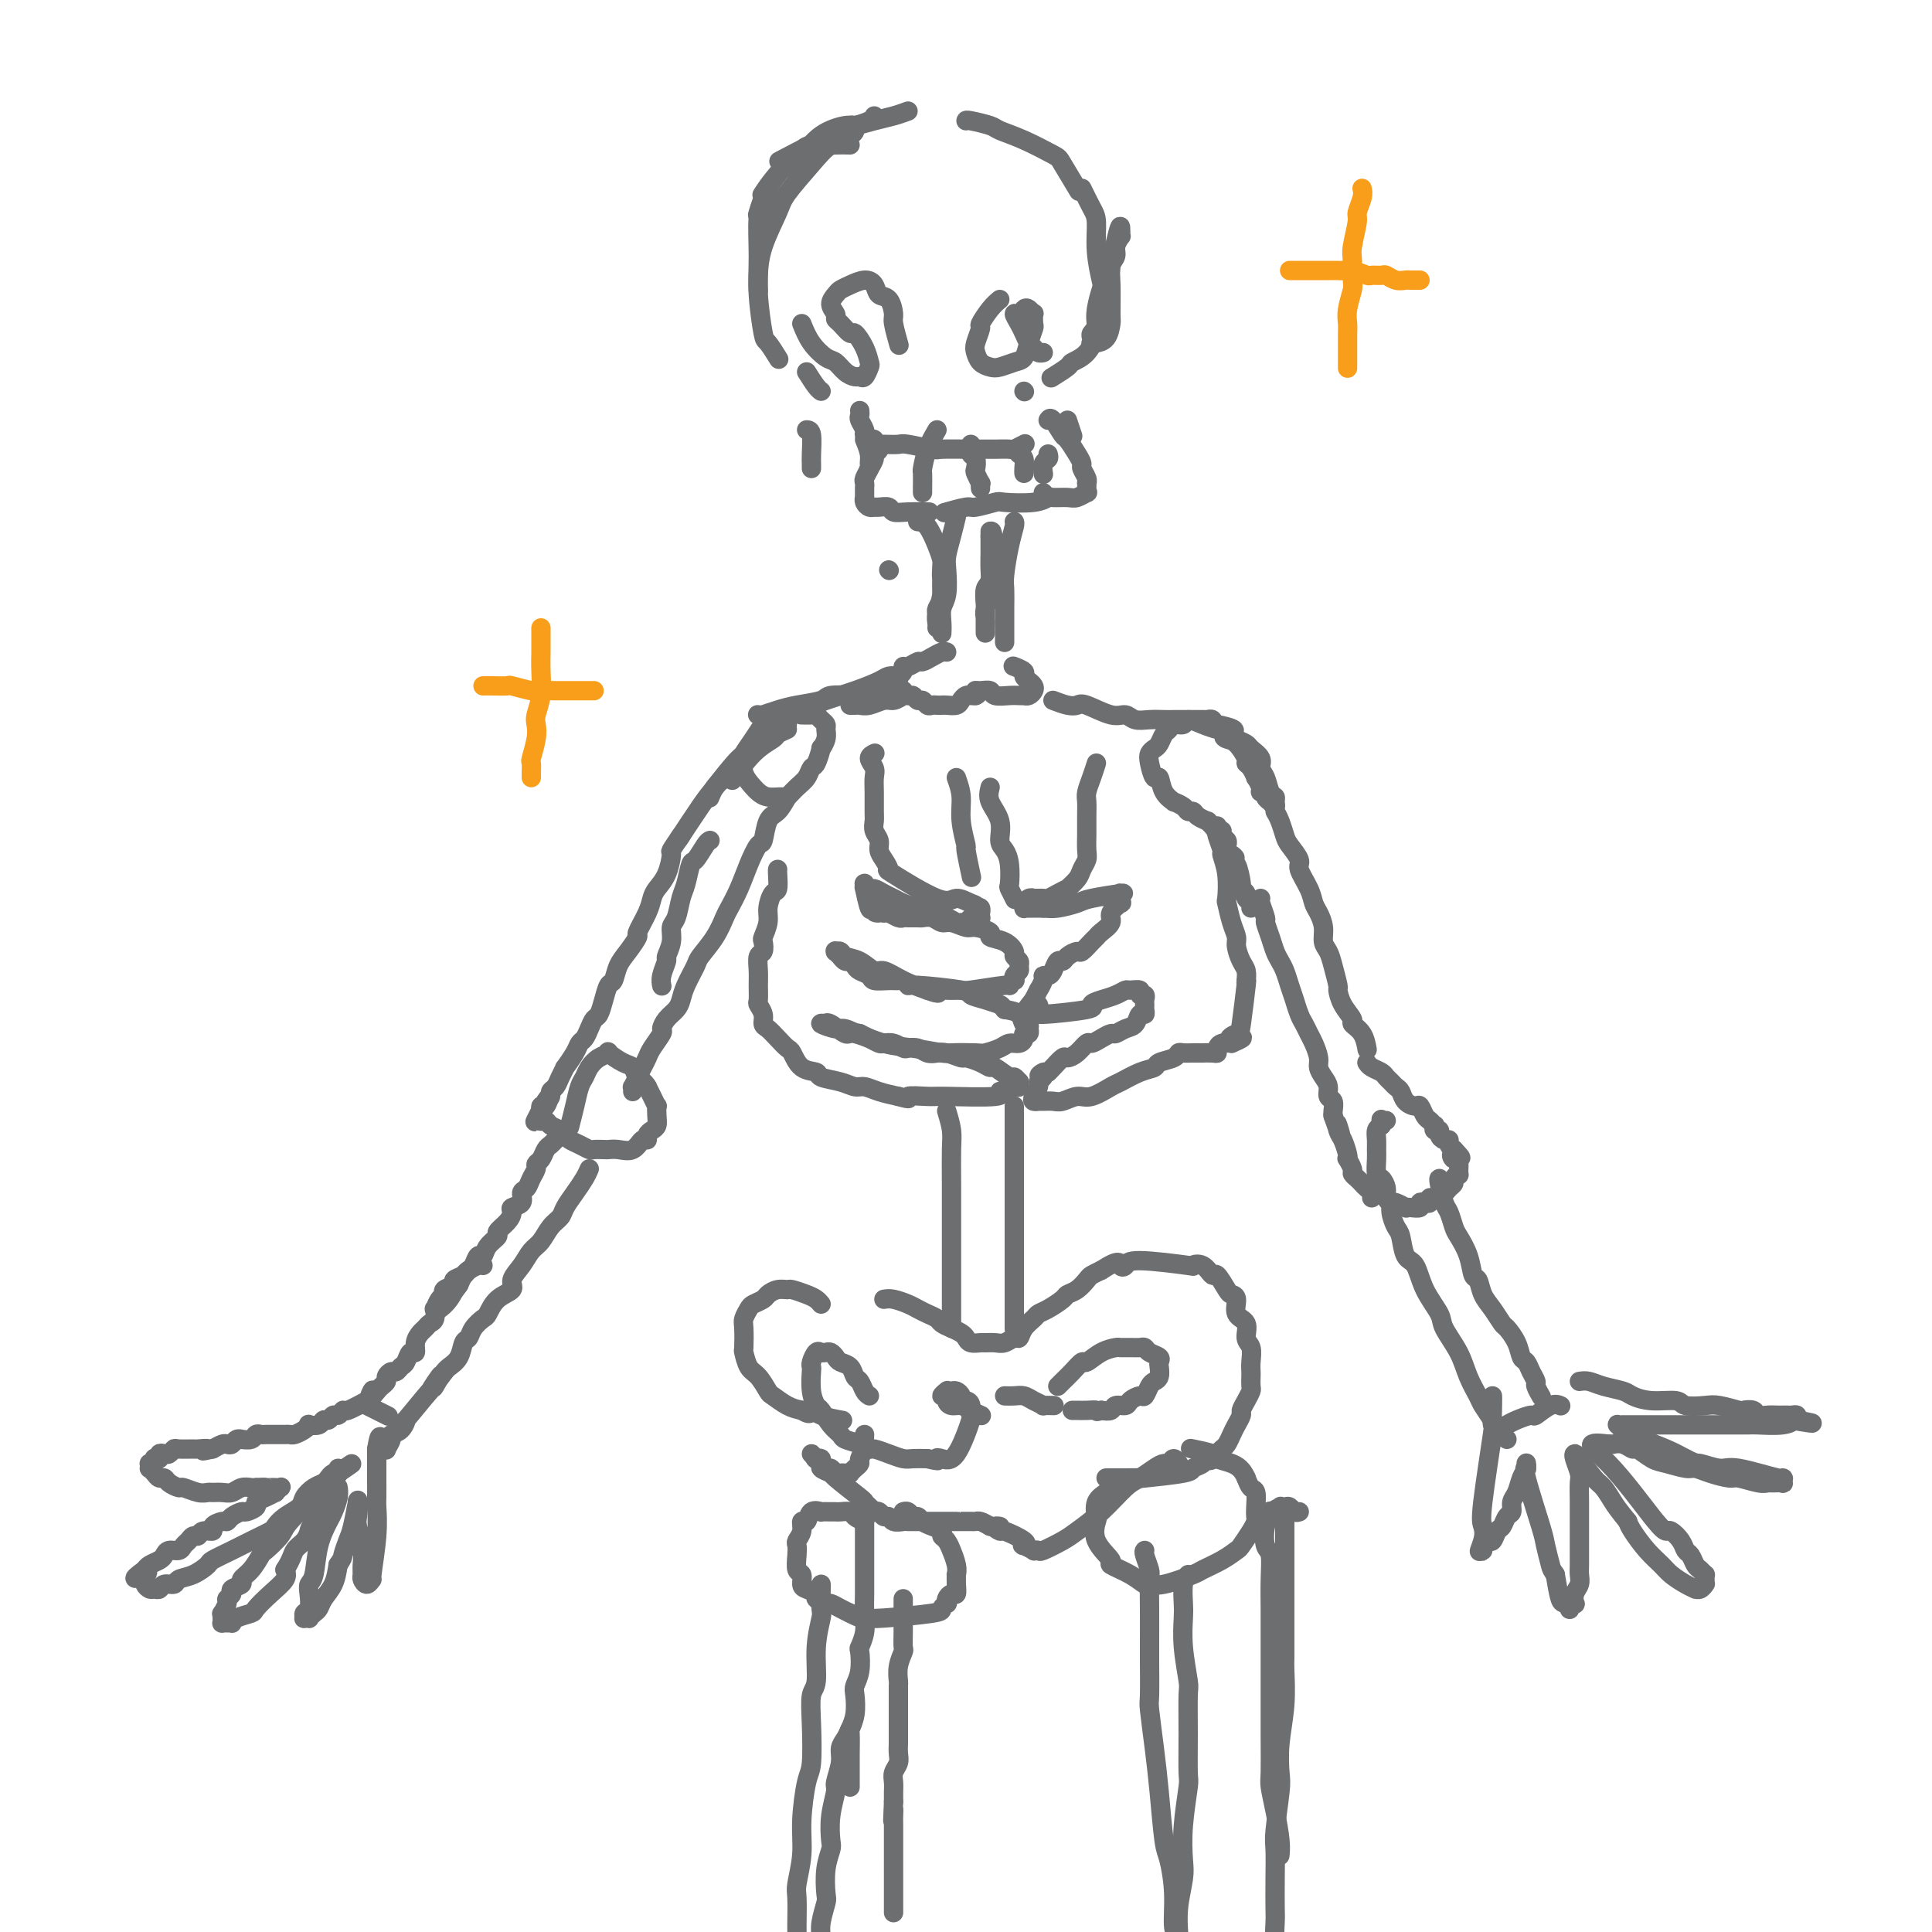 <svg viewBox='0 0 400 400' version='1.1' xmlns='http://www.w3.org/2000/svg' xmlns:xlink='http://www.w3.org/1999/xlink'><g fill='none' stroke='rgb(109,110,112)' stroke-width='4' stroke-linecap='round' stroke-linejoin='round'><path d='M176,30c-0.941,-0.024 -1.882,-0.048 -3,0c-1.118,0.048 -2.413,0.167 -3,0c-0.587,-0.167 -0.466,-0.622 -2,0c-1.534,0.622 -4.724,2.321 -6,3c-1.276,0.679 -0.638,0.340 0,0'/><path d='M181,24c-0.089,0.298 -0.178,0.595 -1,1c-0.822,0.405 -2.377,0.917 -3,1c-0.623,0.083 -0.312,-0.264 -1,0c-0.688,0.264 -2.374,1.140 -4,2c-1.626,0.860 -3.193,1.706 -4,2c-0.807,0.294 -0.856,0.038 -2,1c-1.144,0.962 -3.385,3.144 -5,5c-1.615,1.856 -2.604,3.388 -3,4c-0.396,0.612 -0.198,0.306 0,0'/><path d='M188,23c-0.929,0.342 -1.858,0.684 -3,1c-1.142,0.316 -2.497,0.607 -4,1c-1.503,0.393 -3.153,0.890 -4,1c-0.847,0.110 -0.891,-0.167 -2,0c-1.109,0.167 -3.281,0.778 -5,2c-1.719,1.222 -2.983,3.057 -4,4c-1.017,0.943 -1.788,0.995 -3,2c-1.212,1.005 -2.865,2.963 -4,5c-1.135,2.037 -1.753,4.153 -2,5c-0.247,0.847 -0.124,0.423 0,0'/><path d='M177,27c-0.053,0.274 -0.106,0.548 -1,1c-0.894,0.452 -2.628,1.081 -4,2c-1.372,0.919 -2.382,2.129 -4,4c-1.618,1.871 -3.845,4.404 -5,6c-1.155,1.596 -1.238,2.256 -2,4c-0.762,1.744 -2.204,4.570 -3,7c-0.796,2.430 -0.945,4.462 -1,6c-0.055,1.538 -0.016,2.582 0,3c0.016,0.418 0.008,0.209 0,0'/><path d='M158,41c0.115,0.813 0.230,1.626 0,2c-0.230,0.374 -0.806,0.307 -1,2c-0.194,1.693 -0.006,5.144 0,8c0.006,2.856 -0.170,5.116 0,8c0.170,2.884 0.685,6.392 1,8c0.315,1.608 0.431,1.318 1,2c0.569,0.682 1.591,2.338 2,3c0.409,0.662 0.204,0.331 0,0'/><path d='M200,25c0.002,-0.093 0.004,-0.186 1,0c0.996,0.186 2.986,0.651 4,1c1.014,0.349 1.053,0.581 2,1c0.947,0.419 2.801,1.024 5,2c2.199,0.976 4.744,2.324 6,3c1.256,0.676 1.223,0.682 2,2c0.777,1.318 2.365,3.948 3,5c0.635,1.052 0.318,0.526 0,0'/><path d='M224,39c0.724,1.487 1.449,2.973 2,4c0.551,1.027 0.929,1.594 1,3c0.071,1.406 -0.163,3.651 0,6c0.163,2.349 0.724,4.800 1,6c0.276,1.200 0.266,1.148 0,2c-0.266,0.852 -0.789,2.609 -1,4c-0.211,1.391 -0.109,2.415 0,3c0.109,0.585 0.224,0.731 0,1c-0.224,0.269 -0.788,0.660 -1,1c-0.212,0.340 -0.073,0.627 0,1c0.073,0.373 0.079,0.831 0,1c-0.079,0.169 -0.242,0.049 0,0c0.242,-0.049 0.888,-0.026 1,0c0.112,0.026 -0.309,0.055 0,0c0.309,-0.055 1.350,-0.192 2,-1c0.650,-0.808 0.910,-2.285 1,-3c0.090,-0.715 0.009,-0.666 0,-2c-0.009,-1.334 0.054,-4.050 0,-6c-0.054,-1.950 -0.225,-3.135 0,-4c0.225,-0.865 0.845,-1.411 1,-2c0.155,-0.589 -0.154,-1.220 0,-2c0.154,-0.780 0.772,-1.710 1,-2c0.228,-0.290 0.065,0.060 0,0c-0.065,-0.060 -0.033,-0.530 0,-1'/><path d='M232,48c0.136,-2.696 -0.523,0.062 -1,2c-0.477,1.938 -0.774,3.054 -1,5c-0.226,1.946 -0.383,4.721 -1,7c-0.617,2.279 -1.693,4.063 -2,5c-0.307,0.937 0.155,1.029 0,2c-0.155,0.971 -0.928,2.821 -2,4c-1.072,1.179 -2.442,1.687 -3,2c-0.558,0.313 -0.304,0.430 -1,1c-0.696,0.570 -2.342,1.591 -3,2c-0.658,0.409 -0.329,0.204 0,0'/><path d='M167,77c0.733,1.156 1.467,2.311 2,3c0.533,0.689 0.867,0.911 1,1c0.133,0.089 0.067,0.044 0,0'/><path d='M166,67c0.554,1.367 1.108,2.734 2,4c0.892,1.266 2.123,2.430 3,3c0.877,0.570 1.401,0.547 2,1c0.599,0.453 1.275,1.382 2,2c0.725,0.618 1.501,0.924 2,1c0.499,0.076 0.720,-0.079 1,0c0.280,0.079 0.618,0.391 1,0c0.382,-0.391 0.808,-1.486 1,-2c0.192,-0.514 0.150,-0.446 0,-1c-0.150,-0.554 -0.408,-1.731 -1,-3c-0.592,-1.269 -1.516,-2.629 -2,-3c-0.484,-0.371 -0.527,0.249 -1,0c-0.473,-0.249 -1.378,-1.366 -2,-2c-0.622,-0.634 -0.963,-0.786 -1,-1c-0.037,-0.214 0.230,-0.491 0,-1c-0.230,-0.509 -0.956,-1.251 -1,-2c-0.044,-0.749 0.594,-1.505 1,-2c0.406,-0.495 0.580,-0.728 1,-1c0.420,-0.272 1.086,-0.583 2,-1c0.914,-0.417 2.077,-0.938 3,-1c0.923,-0.062 1.605,0.337 2,1c0.395,0.663 0.502,1.590 1,2c0.498,0.410 1.388,0.303 2,1c0.612,0.697 0.948,2.197 1,3c0.052,0.803 -0.178,0.908 0,2c0.178,1.092 0.765,3.169 1,4c0.235,0.831 0.117,0.415 0,0'/><path d='M207,62c-0.611,0.515 -1.222,1.030 -2,2c-0.778,0.970 -1.723,2.396 -2,3c-0.277,0.604 0.114,0.386 0,1c-0.114,0.614 -0.733,2.060 -1,3c-0.267,0.940 -0.181,1.373 0,2c0.181,0.627 0.458,1.449 1,2c0.542,0.551 1.349,0.833 2,1c0.651,0.167 1.145,0.220 2,0c0.855,-0.220 2.072,-0.712 3,-1c0.928,-0.288 1.569,-0.372 2,-1c0.431,-0.628 0.652,-1.799 1,-3c0.348,-1.201 0.822,-2.430 1,-3c0.178,-0.570 0.059,-0.479 0,-1c-0.059,-0.521 -0.057,-1.652 0,-2c0.057,-0.348 0.168,0.087 0,0c-0.168,-0.087 -0.616,-0.697 -1,-1c-0.384,-0.303 -0.702,-0.300 -1,0c-0.298,0.300 -0.574,0.896 -1,1c-0.426,0.104 -1.001,-0.285 -1,0c0.001,0.285 0.577,1.243 1,2c0.423,0.757 0.691,1.313 1,2c0.309,0.687 0.657,1.504 1,2c0.343,0.496 0.679,0.669 1,1c0.321,0.331 0.625,0.820 1,1c0.375,0.180 0.821,0.051 1,0c0.179,-0.051 0.089,-0.026 0,0'/><path d='M212,81c0.000,0.000 0.100,0.100 0.1,0.1'/><path d='M178,85c0.033,0.364 0.065,0.728 0,1c-0.065,0.272 -0.229,0.451 0,1c0.229,0.549 0.850,1.466 1,2c0.150,0.534 -0.170,0.683 0,1c0.170,0.317 0.829,0.802 1,1c0.171,0.198 -0.145,0.108 0,0c0.145,-0.108 0.753,-0.236 1,0c0.247,0.236 0.134,0.836 0,1c-0.134,0.164 -0.288,-0.106 0,0c0.288,0.106 1.019,0.589 1,1c-0.019,0.411 -0.789,0.749 -1,1c-0.211,0.251 0.135,0.414 0,1c-0.135,0.586 -0.753,1.596 -1,2c-0.247,0.404 -0.124,0.202 0,0'/><path d='M179,91c0.431,1.057 0.862,2.114 1,3c0.138,0.886 -0.015,1.599 0,2c0.015,0.401 0.200,0.488 0,1c-0.200,0.512 -0.786,1.448 -1,2c-0.214,0.552 -0.057,0.722 0,1c0.057,0.278 0.015,0.666 0,1c-0.015,0.334 -0.001,0.615 0,1c0.001,0.385 -0.011,0.874 0,1c0.011,0.126 0.043,-0.109 0,0c-0.043,0.109 -0.162,0.564 0,1c0.162,0.436 0.606,0.853 1,1c0.394,0.147 0.740,0.025 1,0c0.260,-0.025 0.435,0.046 1,0c0.565,-0.046 1.522,-0.208 2,0c0.478,0.208 0.479,0.788 1,1c0.521,0.212 1.563,0.057 3,0c1.437,-0.057 3.268,-0.016 4,0c0.732,0.016 0.366,0.008 0,0'/><path d='M217,87c0.213,-0.330 0.425,-0.660 1,0c0.575,0.660 1.512,2.308 2,3c0.488,0.692 0.527,0.426 1,1c0.473,0.574 1.381,1.986 2,3c0.619,1.014 0.951,1.630 1,2c0.049,0.370 -0.183,0.494 0,1c0.183,0.506 0.781,1.393 1,2c0.219,0.607 0.060,0.932 0,1c-0.060,0.068 -0.022,-0.122 0,0c0.022,0.122 0.030,0.554 0,1c-0.030,0.446 -0.096,0.904 0,1c0.096,0.096 0.353,-0.171 0,0c-0.353,0.171 -1.315,0.782 -2,1c-0.685,0.218 -1.091,0.045 -2,0c-0.909,-0.045 -2.320,0.039 -3,0c-0.680,-0.039 -0.627,-0.203 -1,0c-0.373,0.203 -1.172,0.771 -3,1c-1.828,0.229 -4.687,0.118 -6,0c-1.313,-0.118 -1.081,-0.241 -2,0c-0.919,0.241 -2.989,0.848 -4,1c-1.011,0.152 -0.965,-0.151 -2,0c-1.035,0.151 -3.153,0.758 -4,1c-0.847,0.242 -0.424,0.121 0,0'/><path d='M194,89c-0.732,1.246 -1.464,2.491 -2,4c-0.536,1.509 -0.876,3.280 -1,4c-0.124,0.720 -0.033,0.389 0,1c0.033,0.611 0.009,2.165 0,3c-0.009,0.835 -0.003,0.953 0,1c0.003,0.047 0.001,0.024 0,0'/><path d='M183,92c1.188,0.030 2.375,0.061 3,0c0.625,-0.061 0.686,-0.212 2,0c1.314,0.212 3.880,0.789 5,1c1.120,0.211 0.794,0.056 2,0c1.206,-0.056 3.943,-0.014 6,0c2.057,0.014 3.434,0.000 4,0c0.566,-0.000 0.320,0.014 1,0c0.680,-0.014 2.285,-0.055 3,0c0.715,0.055 0.539,0.207 1,0c0.461,-0.207 1.560,-0.773 2,-1c0.440,-0.227 0.220,-0.113 0,0'/><path d='M201,92c-0.111,0.789 -0.222,1.578 0,2c0.222,0.422 0.777,0.476 1,1c0.223,0.524 0.112,1.517 0,2c-0.112,0.483 -0.226,0.455 0,1c0.226,0.545 0.793,1.661 1,2c0.207,0.339 0.056,-0.101 0,0c-0.056,0.101 -0.016,0.743 0,1c0.016,0.257 0.008,0.128 0,0'/><path d='M211,94c0.423,0.226 0.845,0.453 1,1c0.155,0.547 0.041,1.415 0,2c-0.041,0.585 -0.011,0.888 0,1c0.011,0.112 0.003,0.032 0,0c-0.003,-0.032 -0.002,-0.016 0,0'/><path d='M216,102c0.000,0.000 0.100,0.100 0.1,0.1'/><path d='M217,94c0.113,0.369 0.226,0.738 0,1c-0.226,0.262 -0.792,0.417 -1,1c-0.208,0.583 -0.060,1.595 0,2c0.060,0.405 0.030,0.202 0,0'/><path d='M167,89c0.423,0.022 0.845,0.045 1,1c0.155,0.955 0.041,2.844 0,4c-0.041,1.156 -0.011,1.581 0,2c0.011,0.419 0.003,0.834 0,1c-0.003,0.166 -0.002,0.083 0,0'/><path d='M221,87c0.417,1.250 0.833,2.500 1,3c0.167,0.500 0.083,0.250 0,0'/><path d='M184,118c0.000,0.000 0.100,0.100 0.1,0.1'/><path d='M196,114c-0.425,1.512 -0.850,3.025 -1,4c-0.150,0.975 -0.026,1.413 0,2c0.026,0.587 -0.046,1.324 0,2c0.046,0.676 0.208,1.292 0,2c-0.208,0.708 -0.788,1.509 -1,2c-0.212,0.491 -0.057,0.671 0,1c0.057,0.329 0.016,0.808 0,1c-0.016,0.192 -0.008,0.096 0,0'/><path d='M205,110c-0.002,0.506 -0.004,1.012 0,2c0.004,0.988 0.015,2.458 0,3c-0.015,0.542 -0.057,0.158 0,1c0.057,0.842 0.211,2.912 0,4c-0.211,1.088 -0.789,1.195 -1,2c-0.211,0.805 -0.057,2.310 0,3c0.057,0.690 0.015,0.567 0,1c-0.015,0.433 -0.004,1.422 0,2c0.004,0.578 0.001,0.744 0,1c-0.001,0.256 -0.000,0.602 0,1c0.000,0.398 0.000,0.846 0,1c-0.000,0.154 -0.001,0.012 0,0c0.001,-0.012 0.004,0.104 0,0c-0.004,-0.104 -0.015,-0.429 0,-1c0.015,-0.571 0.057,-1.390 0,-2c-0.057,-0.610 -0.211,-1.013 0,-2c0.211,-0.987 0.789,-2.560 1,-4c0.211,-1.440 0.057,-2.749 0,-4c-0.057,-1.251 -0.015,-2.444 0,-3c0.015,-0.556 0.004,-0.475 0,-1c-0.004,-0.525 -0.001,-1.657 0,-2c0.001,-0.343 0.000,0.104 0,0c-0.000,-0.104 -0.000,-0.759 0,-1c0.000,-0.241 0.000,-0.069 0,0c-0.000,0.069 -0.000,0.034 0,0'/><path d='M205,111c0.321,-2.694 0.622,0.571 1,2c0.378,1.429 0.833,1.022 1,2c0.167,0.978 0.045,3.340 0,5c-0.045,1.660 -0.013,2.617 0,3c0.013,0.383 0.006,0.191 0,0'/><path d='M198,107c-0.312,1.293 -0.623,2.586 -1,4c-0.377,1.414 -0.819,2.948 -1,4c-0.181,1.052 -0.101,1.620 0,3c0.101,1.380 0.223,3.571 0,5c-0.223,1.429 -0.792,2.094 -1,3c-0.208,0.906 -0.056,2.052 0,3c0.056,0.948 0.016,1.700 0,2c-0.016,0.300 -0.008,0.150 0,0'/><path d='M190,108c0.650,0.053 1.299,0.107 2,1c0.701,0.893 1.452,2.627 2,4c0.548,1.373 0.893,2.385 1,3c0.107,0.615 -0.024,0.834 0,2c0.024,1.166 0.203,3.279 0,5c-0.203,1.721 -0.786,3.049 -1,4c-0.214,0.951 -0.058,1.525 0,2c0.058,0.475 0.016,0.850 0,1c-0.016,0.150 -0.008,0.075 0,0'/><path d='M210,108c0.083,0.133 0.166,0.267 0,1c-0.166,0.733 -0.580,2.066 -1,4c-0.420,1.934 -0.845,4.469 -1,6c-0.155,1.531 -0.042,2.057 0,3c0.042,0.943 0.011,2.304 0,4c-0.011,1.696 -0.003,3.726 0,5c0.003,1.274 0.001,1.793 0,2c-0.001,0.207 -0.000,0.104 0,0'/><path d='M196,135c-0.252,-0.081 -0.505,-0.161 -1,0c-0.495,0.161 -1.233,0.564 -2,1c-0.767,0.436 -1.564,0.904 -2,1c-0.436,0.096 -0.513,-0.181 -1,0c-0.487,0.181 -1.384,0.818 -2,1c-0.616,0.182 -0.949,-0.092 -1,0c-0.051,0.092 0.181,0.549 0,1c-0.181,0.451 -0.777,0.895 -1,1c-0.223,0.105 -0.075,-0.131 0,0c0.075,0.131 0.076,0.628 0,1c-0.076,0.372 -0.228,0.621 0,1c0.228,0.379 0.834,0.890 1,1c0.166,0.110 -0.110,-0.182 0,0c0.110,0.182 0.607,0.837 1,1c0.393,0.163 0.683,-0.167 1,0c0.317,0.167 0.662,0.829 1,1c0.338,0.171 0.668,-0.150 1,0c0.332,0.150 0.665,0.772 1,1c0.335,0.228 0.671,0.062 1,0c0.329,-0.062 0.651,-0.019 1,0c0.349,0.019 0.723,0.015 1,0c0.277,-0.015 0.455,-0.043 1,0c0.545,0.043 1.455,0.155 2,0c0.545,-0.155 0.723,-0.578 1,-1c0.277,-0.422 0.651,-0.844 1,-1c0.349,-0.156 0.671,-0.044 1,0c0.329,0.044 0.664,0.022 1,0'/><path d='M202,144c1.208,-0.540 0.228,-0.891 0,-1c-0.228,-0.109 0.295,0.023 1,0c0.705,-0.023 1.590,-0.202 2,0c0.410,0.202 0.344,0.786 1,1c0.656,0.214 2.035,0.058 3,0c0.965,-0.058 1.516,-0.019 2,0c0.484,0.019 0.901,0.016 1,0c0.099,-0.016 -0.120,-0.046 0,0c0.120,0.046 0.578,0.167 1,0c0.422,-0.167 0.809,-0.622 1,-1c0.191,-0.378 0.187,-0.679 0,-1c-0.187,-0.321 -0.558,-0.660 -1,-1c-0.442,-0.340 -0.955,-0.679 -1,-1c-0.045,-0.321 0.380,-0.622 0,-1c-0.380,-0.378 -1.564,-0.833 -2,-1c-0.436,-0.167 -0.125,-0.048 0,0c0.125,0.048 0.062,0.024 0,0'/><path d='M187,144c-0.695,0.453 -1.390,0.906 -2,1c-0.610,0.094 -1.134,-0.171 -2,0c-0.866,0.171 -2.075,0.778 -3,1c-0.925,0.222 -1.568,0.060 -2,0c-0.432,-0.060 -0.655,-0.016 -1,0c-0.345,0.016 -0.813,0.005 -1,0c-0.187,-0.005 -0.094,-0.002 0,0'/><path d='M186,140c-0.726,-0.067 -1.452,-0.134 -2,0c-0.548,0.134 -0.919,0.469 -2,1c-1.081,0.531 -2.873,1.256 -5,2c-2.127,0.744 -4.588,1.506 -6,2c-1.412,0.494 -1.776,0.721 -3,1c-1.224,0.279 -3.307,0.611 -5,1c-1.693,0.389 -2.994,0.836 -4,1c-1.006,0.164 -1.716,0.047 -2,0c-0.284,-0.047 -0.142,-0.023 0,0'/><path d='M183,143c-0.392,-0.112 -0.784,-0.223 -2,0c-1.216,0.223 -3.256,0.781 -4,1c-0.744,0.219 -0.194,0.100 -1,0c-0.806,-0.100 -2.970,-0.181 -4,0c-1.030,0.181 -0.928,0.623 -2,1c-1.072,0.377 -3.318,0.689 -5,1c-1.682,0.311 -2.799,0.622 -4,1c-1.201,0.378 -2.486,0.822 -3,1c-0.514,0.178 -0.257,0.089 0,0'/><path d='M163,151c-0.821,0.360 -1.643,0.721 -2,1c-0.357,0.279 -0.250,0.477 -1,1c-0.750,0.523 -2.356,1.372 -4,3c-1.644,1.628 -3.327,4.037 -4,5c-0.673,0.963 -0.337,0.482 0,0'/><path d='M163,150c-0.088,-0.221 -0.177,-0.442 -1,0c-0.823,0.442 -2.381,1.546 -3,2c-0.619,0.454 -0.299,0.259 -1,1c-0.701,0.741 -2.423,2.420 -4,4c-1.577,1.580 -3.010,3.063 -4,4c-0.990,0.937 -1.536,1.329 -2,2c-0.464,0.671 -0.847,1.620 -1,2c-0.153,0.380 -0.077,0.190 0,0'/><path d='M163,149c-0.303,0.426 -0.606,0.852 -1,1c-0.394,0.148 -0.880,0.017 -2,1c-1.120,0.983 -2.875,3.081 -4,4c-1.125,0.919 -1.619,0.661 -3,2c-1.381,1.339 -3.649,4.277 -5,6c-1.351,1.723 -1.787,2.233 -3,4c-1.213,1.767 -3.204,4.791 -4,6c-0.796,1.209 -0.398,0.605 0,0'/><path d='M159,149c-0.258,0.171 -0.516,0.341 -1,1c-0.484,0.659 -1.195,1.805 -2,3c-0.805,1.195 -1.706,2.438 -2,3c-0.294,0.562 0.017,0.442 0,1c-0.017,0.558 -0.362,1.795 0,3c0.362,1.205 1.430,2.377 2,3c0.570,0.623 0.642,0.697 1,1c0.358,0.303 1.003,0.836 2,1c0.997,0.164 2.347,-0.040 3,0c0.653,0.040 0.608,0.326 1,0c0.392,-0.326 1.219,-1.262 2,-2c0.781,-0.738 1.515,-1.278 2,-2c0.485,-0.722 0.722,-1.625 1,-2c0.278,-0.375 0.596,-0.223 1,-1c0.404,-0.777 0.894,-2.484 1,-3c0.106,-0.516 -0.171,0.160 0,0c0.171,-0.160 0.789,-1.157 1,-2c0.211,-0.843 0.016,-1.532 0,-2c-0.016,-0.468 0.146,-0.714 0,-1c-0.146,-0.286 -0.600,-0.613 -1,-1c-0.400,-0.387 -0.746,-0.836 -1,-1c-0.254,-0.164 -0.414,-0.044 -1,0c-0.586,0.044 -1.596,0.013 -2,0c-0.404,-0.013 -0.202,-0.006 0,0'/><path d='M218,145c1.067,0.406 2.134,0.812 3,1c0.866,0.188 1.529,0.159 2,0c0.471,-0.159 0.748,-0.449 2,0c1.252,0.449 3.480,1.637 5,2c1.520,0.363 2.333,-0.099 3,0c0.667,0.099 1.189,0.759 2,1c0.811,0.241 1.910,0.065 3,0c1.090,-0.065 2.171,-0.017 3,0c0.829,0.017 1.407,0.005 2,0c0.593,-0.005 1.201,-0.001 2,0c0.799,0.001 1.787,0.000 2,0c0.213,-0.000 -0.350,0.000 0,0c0.350,-0.000 1.614,-0.001 2,0c0.386,0.001 -0.107,0.004 0,0c0.107,-0.004 0.812,-0.015 1,0c0.188,0.015 -0.143,0.057 0,0c0.143,-0.057 0.760,-0.211 1,0c0.240,0.211 0.103,0.788 0,1c-0.103,0.212 -0.172,0.061 0,0c0.172,-0.061 0.586,-0.030 1,0'/><path d='M252,150c5.736,1.170 3.077,1.595 2,2c-1.077,0.405 -0.573,0.790 0,1c0.573,0.210 1.215,0.246 2,1c0.785,0.754 1.712,2.225 2,3c0.288,0.775 -0.062,0.855 0,1c0.062,0.145 0.537,0.354 1,1c0.463,0.646 0.913,1.727 1,2c0.087,0.273 -0.188,-0.264 0,0c0.188,0.264 0.839,1.328 1,2c0.161,0.672 -0.167,0.951 0,1c0.167,0.049 0.828,-0.132 1,0c0.172,0.132 -0.146,0.576 0,1c0.146,0.424 0.757,0.829 1,1c0.243,0.171 0.119,0.109 0,0c-0.119,-0.109 -0.231,-0.265 0,0c0.231,0.265 0.805,0.951 1,1c0.195,0.049 0.009,-0.539 0,-1c-0.009,-0.461 0.157,-0.795 0,-1c-0.157,-0.205 -0.638,-0.282 -1,-1c-0.362,-0.718 -0.607,-2.076 -1,-3c-0.393,-0.924 -0.935,-1.413 -1,-2c-0.065,-0.587 0.347,-1.270 0,-2c-0.347,-0.730 -1.454,-1.505 -2,-2c-0.546,-0.495 -0.532,-0.710 -1,-1c-0.468,-0.290 -1.420,-0.654 -2,-1c-0.580,-0.346 -0.790,-0.673 -1,-1'/><path d='M255,152c-1.357,-1.011 -1.749,-1.037 -2,-1c-0.251,0.037 -0.361,0.139 -1,0c-0.639,-0.139 -1.806,-0.517 -3,-1c-1.194,-0.483 -2.414,-1.070 -3,-1c-0.586,0.070 -0.538,0.796 -1,1c-0.462,0.204 -1.433,-0.114 -2,0c-0.567,0.114 -0.730,0.660 -1,1c-0.270,0.340 -0.648,0.474 -1,1c-0.352,0.526 -0.680,1.445 -1,2c-0.320,0.555 -0.632,0.745 -1,1c-0.368,0.255 -0.790,0.575 -1,1c-0.210,0.425 -0.206,0.955 0,2c0.206,1.045 0.614,2.605 1,3c0.386,0.395 0.751,-0.375 1,0c0.249,0.375 0.381,1.894 1,3c0.619,1.106 1.724,1.798 2,2c0.276,0.202 -0.278,-0.087 0,0c0.278,0.087 1.389,0.549 2,1c0.611,0.451 0.723,0.891 1,1c0.277,0.109 0.718,-0.112 1,0c0.282,0.112 0.404,0.556 1,1c0.596,0.444 1.666,0.889 2,1c0.334,0.111 -0.069,-0.111 0,0c0.069,0.111 0.611,0.554 1,1c0.389,0.446 0.626,0.893 1,1c0.374,0.107 0.885,-0.126 1,0c0.115,0.126 -0.165,0.611 0,1c0.165,0.389 0.775,0.682 1,1c0.225,0.318 0.064,0.662 0,1c-0.064,0.338 -0.032,0.669 0,1'/><path d='M254,176c2.713,2.873 1.496,1.056 1,1c-0.496,-0.056 -0.273,1.648 0,2c0.273,0.352 0.594,-0.649 1,0c0.406,0.649 0.897,2.947 1,4c0.103,1.053 -0.183,0.860 0,1c0.183,0.140 0.833,0.612 1,1c0.167,0.388 -0.151,0.692 0,1c0.151,0.308 0.771,0.621 1,1c0.229,0.379 0.065,0.822 0,1c-0.065,0.178 -0.033,0.089 0,0'/><path d='M264,168c0.322,0.544 0.645,1.089 1,2c0.355,0.911 0.743,2.190 1,3c0.257,0.810 0.384,1.151 1,2c0.616,0.849 1.723,2.204 2,3c0.277,0.796 -0.276,1.031 0,2c0.276,0.969 1.379,2.672 2,4c0.621,1.328 0.758,2.281 1,3c0.242,0.719 0.589,1.205 1,2c0.411,0.795 0.884,1.898 1,3c0.116,1.102 -0.127,2.202 0,3c0.127,0.798 0.624,1.294 1,2c0.376,0.706 0.631,1.622 1,3c0.369,1.378 0.854,3.219 1,4c0.146,0.781 -0.045,0.501 0,1c0.045,0.499 0.327,1.777 1,3c0.673,1.223 1.735,2.391 2,3c0.265,0.609 -0.269,0.658 0,1c0.269,0.342 1.342,0.977 2,2c0.658,1.023 0.902,2.435 1,3c0.098,0.565 0.049,0.282 0,0'/><path d='M261,186c-0.120,0.094 -0.239,0.189 0,1c0.239,0.811 0.838,2.339 1,3c0.162,0.661 -0.111,0.456 0,1c0.111,0.544 0.607,1.839 1,3c0.393,1.161 0.684,2.190 1,3c0.316,0.810 0.658,1.402 1,2c0.342,0.598 0.683,1.203 1,2c0.317,0.797 0.610,1.785 1,3c0.390,1.215 0.878,2.658 1,3c0.122,0.342 -0.122,-0.415 0,0c0.122,0.415 0.611,2.002 1,3c0.389,0.998 0.678,1.408 1,2c0.322,0.592 0.677,1.366 1,2c0.323,0.634 0.612,1.128 1,2c0.388,0.872 0.873,2.121 1,3c0.127,0.879 -0.106,1.386 0,2c0.106,0.614 0.550,1.334 1,2c0.450,0.666 0.905,1.278 1,2c0.095,0.722 -0.170,1.554 0,2c0.170,0.446 0.777,0.505 1,1c0.223,0.495 0.064,1.427 0,2c-0.064,0.573 -0.032,0.786 0,1'/><path d='M276,231c2.559,7.375 1.456,3.311 1,2c-0.456,-1.311 -0.267,0.130 0,1c0.267,0.870 0.611,1.168 1,2c0.389,0.832 0.821,2.198 1,3c0.179,0.802 0.103,1.041 0,1c-0.103,-0.041 -0.235,-0.362 0,0c0.235,0.362 0.836,1.406 1,2c0.164,0.594 -0.110,0.736 0,1c0.110,0.264 0.604,0.649 1,1c0.396,0.351 0.695,0.669 1,1c0.305,0.331 0.618,0.676 1,1c0.382,0.324 0.834,0.626 1,1c0.166,0.374 0.048,0.821 0,1c-0.048,0.179 -0.024,0.089 0,0'/><path d='M283,220c0.220,0.333 0.440,0.667 1,1c0.560,0.333 1.460,0.666 2,1c0.540,0.334 0.721,0.670 1,1c0.279,0.330 0.656,0.653 1,1c0.344,0.347 0.655,0.718 1,1c0.345,0.282 0.722,0.475 1,1c0.278,0.525 0.455,1.383 1,2c0.545,0.617 1.456,0.992 2,1c0.544,0.008 0.720,-0.353 1,0c0.280,0.353 0.662,1.419 1,2c0.338,0.581 0.630,0.677 1,1c0.370,0.323 0.816,0.874 1,1c0.184,0.126 0.104,-0.172 0,0c-0.104,0.172 -0.234,0.816 0,1c0.234,0.184 0.833,-0.091 1,0c0.167,0.091 -0.096,0.549 0,1c0.096,0.451 0.552,0.894 1,1c0.448,0.106 0.890,-0.125 1,0c0.110,0.125 -0.111,0.607 0,1c0.111,0.393 0.556,0.696 1,1'/><path d='M301,238c2.801,2.937 0.804,1.280 0,1c-0.804,-0.280 -0.416,0.818 0,1c0.416,0.182 0.858,-0.551 1,0c0.142,0.551 -0.018,2.385 0,3c0.018,0.615 0.212,0.011 0,0c-0.212,-0.011 -0.830,0.570 -1,1c-0.170,0.430 0.110,0.708 0,1c-0.110,0.292 -0.608,0.599 -1,1c-0.392,0.401 -0.679,0.896 -1,1c-0.321,0.104 -0.677,-0.182 -1,0c-0.323,0.182 -0.613,0.832 -1,1c-0.387,0.168 -0.873,-0.147 -1,0c-0.127,0.147 0.103,0.758 0,1c-0.103,0.242 -0.540,0.117 -1,0c-0.460,-0.117 -0.945,-0.227 -1,0c-0.055,0.227 0.318,0.789 0,1c-0.318,0.211 -1.328,0.071 -2,0c-0.672,-0.071 -1.007,-0.074 -1,0c0.007,0.074 0.356,0.224 0,0c-0.356,-0.224 -1.419,-0.824 -2,-1c-0.581,-0.176 -0.681,0.071 -1,0c-0.319,-0.071 -0.856,-0.459 -1,-1c-0.144,-0.541 0.105,-1.233 0,-2c-0.105,-0.767 -0.564,-1.609 -1,-2c-0.436,-0.391 -0.850,-0.332 -1,-1c-0.150,-0.668 -0.038,-2.063 0,-3c0.038,-0.937 -0.000,-1.416 0,-2c0.000,-0.584 0.039,-1.273 0,-2c-0.039,-0.727 -0.154,-1.494 0,-2c0.154,-0.506 0.577,-0.753 1,-1'/><path d='M286,233c0.095,-1.774 -0.167,-1.208 0,-1c0.167,0.208 0.762,0.060 1,0c0.238,-0.060 0.119,-0.030 0,0'/><path d='M147,174c-0.220,0.085 -0.440,0.170 -1,1c-0.560,0.830 -1.459,2.404 -2,3c-0.541,0.596 -0.723,0.214 -1,1c-0.277,0.786 -0.647,2.741 -1,4c-0.353,1.259 -0.687,1.823 -1,3c-0.313,1.177 -0.605,2.968 -1,4c-0.395,1.032 -0.894,1.305 -1,2c-0.106,0.695 0.182,1.812 0,3c-0.182,1.188 -0.833,2.448 -1,3c-0.167,0.552 0.151,0.395 0,1c-0.151,0.605 -0.771,1.970 -1,3c-0.229,1.030 -0.065,1.723 0,2c0.065,0.277 0.033,0.139 0,0'/><path d='M163,165c-0.644,1.161 -1.289,2.322 -2,3c-0.711,0.678 -1.489,0.872 -2,2c-0.511,1.128 -0.757,3.188 -1,4c-0.243,0.812 -0.484,0.376 -1,1c-0.516,0.624 -1.306,2.308 -2,4c-0.694,1.692 -1.293,3.392 -2,5c-0.707,1.608 -1.522,3.125 -2,4c-0.478,0.875 -0.618,1.109 -1,2c-0.382,0.891 -1.006,2.441 -2,4c-0.994,1.559 -2.360,3.128 -3,4c-0.640,0.872 -0.556,1.048 -1,2c-0.444,0.952 -1.416,2.679 -2,4c-0.584,1.321 -0.782,2.236 -1,3c-0.218,0.764 -0.458,1.377 -1,2c-0.542,0.623 -1.388,1.255 -2,2c-0.612,0.745 -0.990,1.603 -1,2c-0.010,0.397 0.348,0.332 0,1c-0.348,0.668 -1.404,2.068 -2,3c-0.596,0.932 -0.734,1.398 -1,2c-0.266,0.602 -0.660,1.342 -1,2c-0.340,0.658 -0.627,1.234 -1,2c-0.373,0.766 -0.832,1.721 -1,2c-0.168,0.279 -0.045,-0.117 0,0c0.045,0.117 0.013,0.748 0,1c-0.013,0.252 -0.006,0.126 0,0'/><path d='M141,173c-0.861,1.255 -1.723,2.510 -2,3c-0.277,0.490 0.029,0.216 0,1c-0.029,0.784 -0.394,2.628 -1,4c-0.606,1.372 -1.453,2.274 -2,3c-0.547,0.726 -0.793,1.275 -1,2c-0.207,0.725 -0.374,1.624 -1,3c-0.626,1.376 -1.712,3.227 -2,4c-0.288,0.773 0.221,0.468 0,1c-0.221,0.532 -1.172,1.902 -2,3c-0.828,1.098 -1.531,1.923 -2,3c-0.469,1.077 -0.703,2.406 -1,3c-0.297,0.594 -0.657,0.452 -1,1c-0.343,0.548 -0.669,1.786 -1,3c-0.331,1.214 -0.666,2.405 -1,3c-0.334,0.595 -0.665,0.595 -1,1c-0.335,0.405 -0.672,1.217 -1,2c-0.328,0.783 -0.647,1.539 -1,2c-0.353,0.461 -0.739,0.627 -1,1c-0.261,0.373 -0.398,0.954 -1,2c-0.602,1.046 -1.668,2.556 -2,3c-0.332,0.444 0.069,-0.179 0,0c-0.069,0.179 -0.610,1.161 -1,2c-0.390,0.839 -0.630,1.534 -1,2c-0.370,0.466 -0.869,0.702 -1,1c-0.131,0.298 0.105,0.656 0,1c-0.105,0.344 -0.553,0.672 -1,1'/><path d='M113,228c-4.348,8.439 -1.218,2.036 0,0c1.218,-2.036 0.523,0.295 0,1c-0.523,0.705 -0.873,-0.217 -1,0c-0.127,0.217 -0.031,1.574 0,2c0.031,0.426 -0.004,-0.079 0,0c0.004,0.079 0.046,0.742 0,1c-0.046,0.258 -0.181,0.111 0,0c0.181,-0.111 0.678,-0.184 1,0c0.322,0.184 0.470,0.627 1,1c0.530,0.373 1.441,0.678 2,1c0.559,0.322 0.764,0.661 1,1c0.236,0.339 0.501,0.679 1,1c0.499,0.321 1.232,0.622 2,1c0.768,0.378 1.570,0.833 2,1c0.430,0.167 0.489,0.047 1,0c0.511,-0.047 1.474,-0.020 2,0c0.526,0.020 0.614,0.034 1,0c0.386,-0.034 1.069,-0.117 2,0c0.931,0.117 2.109,0.435 3,0c0.891,-0.435 1.496,-1.621 2,-2c0.504,-0.379 0.905,0.051 1,0c0.095,-0.051 -0.118,-0.582 0,-1c0.118,-0.418 0.568,-0.723 1,-1c0.432,-0.277 0.845,-0.525 1,-1c0.155,-0.475 0.053,-1.177 0,-2c-0.053,-0.823 -0.055,-1.767 0,-2c0.055,-0.233 0.169,0.245 0,0c-0.169,-0.245 -0.620,-1.213 -1,-2c-0.380,-0.787 -0.690,-1.394 -1,-2'/><path d='M134,225c-0.721,-1.268 -1.522,-1.436 -2,-2c-0.478,-0.564 -0.631,-1.522 -1,-2c-0.369,-0.478 -0.953,-0.476 -2,-1c-1.047,-0.524 -2.557,-1.574 -3,-2c-0.443,-0.426 0.179,-0.229 0,0c-0.179,0.229 -1.161,0.489 -2,1c-0.839,0.511 -1.535,1.272 -2,2c-0.465,0.728 -0.699,1.421 -1,2c-0.301,0.579 -0.668,1.042 -1,2c-0.332,0.958 -0.628,2.412 -1,4c-0.372,1.588 -0.821,3.311 -1,4c-0.179,0.689 -0.090,0.345 0,0'/><path d='M117,234c0.203,-0.200 0.405,-0.401 0,0c-0.405,0.401 -1.419,1.403 -2,2c-0.581,0.597 -0.729,0.789 -1,1c-0.271,0.211 -0.664,0.440 -1,1c-0.336,0.560 -0.614,1.449 -1,2c-0.386,0.551 -0.878,0.762 -1,1c-0.122,0.238 0.127,0.501 0,1c-0.127,0.499 -0.630,1.233 -1,2c-0.370,0.767 -0.606,1.567 -1,2c-0.394,0.433 -0.944,0.500 -1,1c-0.056,0.500 0.383,1.433 0,2c-0.383,0.567 -1.589,0.767 -2,1c-0.411,0.233 -0.026,0.499 0,1c0.026,0.501 -0.308,1.239 -1,2c-0.692,0.761 -1.744,1.547 -2,2c-0.256,0.453 0.282,0.573 0,1c-0.282,0.427 -1.385,1.161 -2,2c-0.615,0.839 -0.742,1.782 -1,2c-0.258,0.218 -0.646,-0.290 -1,0c-0.354,0.290 -0.672,1.377 -1,2c-0.328,0.623 -0.665,0.783 -1,1c-0.335,0.217 -0.667,0.491 -1,1c-0.333,0.509 -0.666,1.255 -1,2'/><path d='M95,266c-3.601,5.088 -1.604,1.807 -1,1c0.604,-0.807 -0.183,0.860 -1,2c-0.817,1.140 -1.662,1.754 -2,2c-0.338,0.246 -0.169,0.123 0,0'/><path d='M122,242c-0.252,0.583 -0.504,1.166 -1,2c-0.496,0.834 -1.235,1.918 -2,3c-0.765,1.082 -1.556,2.162 -2,3c-0.444,0.838 -0.541,1.435 -1,2c-0.459,0.565 -1.280,1.100 -2,2c-0.720,0.900 -1.339,2.167 -2,3c-0.661,0.833 -1.363,1.233 -2,2c-0.637,0.767 -1.207,1.901 -2,3c-0.793,1.099 -1.808,2.164 -2,3c-0.192,0.836 0.439,1.445 0,2c-0.439,0.555 -1.949,1.056 -3,2c-1.051,0.944 -1.644,2.331 -2,3c-0.356,0.669 -0.476,0.620 -1,1c-0.524,0.380 -1.454,1.191 -2,2c-0.546,0.809 -0.710,1.617 -1,2c-0.290,0.383 -0.707,0.340 -1,1c-0.293,0.660 -0.464,2.024 -1,3c-0.536,0.976 -1.439,1.565 -2,2c-0.561,0.435 -0.781,0.718 -1,1'/><path d='M92,284c-4.801,6.592 -1.804,2.072 -1,1c0.804,-1.072 -0.585,1.303 -1,2c-0.415,0.697 0.144,-0.283 -1,1c-1.144,1.283 -3.990,4.829 -5,6c-1.010,1.171 -0.184,-0.032 0,0c0.184,0.032 -0.275,1.301 -1,2c-0.725,0.699 -1.714,0.828 -2,1c-0.286,0.172 0.133,0.386 0,1c-0.133,0.614 -0.819,1.629 -1,2c-0.181,0.371 0.144,0.100 0,0c-0.144,-0.100 -0.755,-0.029 -1,0c-0.245,0.029 -0.122,0.014 0,0'/><path d='M287,248c0.446,0.279 0.892,0.558 1,1c0.108,0.442 -0.122,1.047 0,2c0.122,0.953 0.598,2.256 1,3c0.402,0.744 0.732,0.931 1,2c0.268,1.069 0.476,3.022 1,4c0.524,0.978 1.366,0.981 2,2c0.634,1.019 1.062,3.055 2,5c0.938,1.945 2.388,3.799 3,5c0.612,1.201 0.387,1.749 1,3c0.613,1.251 2.065,3.205 3,5c0.935,1.795 1.353,3.430 2,5c0.647,1.570 1.522,3.076 2,4c0.478,0.924 0.559,1.267 1,2c0.441,0.733 1.242,1.856 2,3c0.758,1.144 1.473,2.308 2,3c0.527,0.692 0.865,0.912 1,1c0.135,0.088 0.068,0.044 0,0'/><path d='M298,244c-0.090,0.009 -0.180,0.017 0,1c0.180,0.983 0.629,2.940 1,4c0.371,1.060 0.663,1.223 1,2c0.337,0.777 0.721,2.167 1,3c0.279,0.833 0.455,1.108 1,2c0.545,0.892 1.458,2.401 2,4c0.542,1.599 0.713,3.287 1,4c0.287,0.713 0.692,0.452 1,1c0.308,0.548 0.520,1.907 1,3c0.480,1.093 1.228,1.922 2,3c0.772,1.078 1.569,2.407 2,3c0.431,0.593 0.496,0.452 1,1c0.504,0.548 1.445,1.786 2,3c0.555,1.214 0.722,2.404 1,3c0.278,0.596 0.667,0.598 1,1c0.333,0.402 0.611,1.204 1,2c0.389,0.796 0.888,1.584 1,2c0.112,0.416 -0.162,0.458 0,1c0.162,0.542 0.761,1.583 1,2c0.239,0.417 0.120,0.208 0,0'/><path d='M100,262c-0.209,-0.089 -0.418,-0.179 -1,0c-0.582,0.179 -1.537,0.625 -2,1c-0.463,0.375 -0.435,0.678 -1,1c-0.565,0.322 -1.723,0.662 -2,1c-0.277,0.338 0.329,0.673 0,1c-0.329,0.327 -1.591,0.646 -2,1c-0.409,0.354 0.035,0.743 0,1c-0.035,0.257 -0.548,0.383 -1,1c-0.452,0.617 -0.842,1.723 -1,2c-0.158,0.277 -0.083,-0.277 0,0c0.083,0.277 0.176,1.386 0,2c-0.176,0.614 -0.621,0.733 -1,1c-0.379,0.267 -0.693,0.683 -1,1c-0.307,0.317 -0.607,0.537 -1,1c-0.393,0.463 -0.879,1.170 -1,2c-0.121,0.830 0.122,1.781 0,2c-0.122,0.219 -0.610,-0.296 -1,0c-0.390,0.296 -0.683,1.403 -1,2c-0.317,0.597 -0.659,0.685 -1,1c-0.341,0.315 -0.683,0.858 -1,1c-0.317,0.142 -0.610,-0.117 -1,0c-0.390,0.117 -0.878,0.609 -1,1c-0.122,0.391 0.121,0.682 0,1c-0.121,0.318 -0.606,0.662 -1,1c-0.394,0.338 -0.697,0.669 -1,1'/><path d='M78,288c-2.392,3.195 -1.372,0.683 -1,0c0.372,-0.683 0.097,0.462 0,1c-0.097,0.538 -0.015,0.469 -1,1c-0.985,0.531 -3.037,1.663 -4,2c-0.963,0.337 -0.836,-0.121 -1,0c-0.164,0.121 -0.620,0.821 -1,1c-0.380,0.179 -0.684,-0.162 -1,0c-0.316,0.162 -0.644,0.827 -1,1c-0.356,0.173 -0.738,-0.147 -1,0c-0.262,0.147 -0.402,0.761 -1,1c-0.598,0.239 -1.652,0.102 -2,0c-0.348,-0.102 0.010,-0.171 0,0c-0.010,0.171 -0.389,0.582 -1,1c-0.611,0.418 -1.454,0.844 -2,1c-0.546,0.156 -0.794,0.042 -1,0c-0.206,-0.042 -0.370,-0.011 -1,0c-0.630,0.011 -1.727,0.002 -2,0c-0.273,-0.002 0.279,0.003 0,0c-0.279,-0.003 -1.389,-0.015 -2,0c-0.611,0.015 -0.723,0.057 -1,0c-0.277,-0.057 -0.718,-0.212 -1,0c-0.282,0.212 -0.404,0.793 -1,1c-0.596,0.207 -1.665,0.042 -2,0c-0.335,-0.042 0.066,0.041 0,0c-0.066,-0.041 -0.598,-0.204 -1,0c-0.402,0.204 -0.675,0.776 -1,1c-0.325,0.224 -0.703,0.099 -1,0c-0.297,-0.099 -0.513,-0.171 -1,0c-0.487,0.171 -1.243,0.586 -2,1'/><path d='M44,300c-3.513,0.773 -1.294,0.206 -1,0c0.294,-0.206 -1.336,-0.052 -2,0c-0.664,0.052 -0.363,-0.000 -1,0c-0.637,0.000 -2.213,0.052 -3,0c-0.787,-0.052 -0.784,-0.206 -1,0c-0.216,0.206 -0.650,0.774 -1,1c-0.350,0.226 -0.614,0.112 -1,0c-0.386,-0.112 -0.892,-0.222 -1,0c-0.108,0.222 0.181,0.776 0,1c-0.181,0.224 -0.833,0.116 -1,0c-0.167,-0.116 0.151,-0.242 0,0c-0.151,0.242 -0.769,0.852 -1,1c-0.231,0.148 -0.073,-0.167 0,0c0.073,0.167 0.061,0.814 0,1c-0.061,0.186 -0.172,-0.091 0,0c0.172,0.091 0.628,0.550 1,1c0.372,0.450 0.661,0.890 1,1c0.339,0.110 0.727,-0.110 1,0c0.273,0.110 0.430,0.551 1,1c0.570,0.449 1.552,0.905 2,1c0.448,0.095 0.361,-0.171 1,0c0.639,0.171 2.006,0.779 3,1c0.994,0.221 1.617,0.055 2,0c0.383,-0.055 0.526,-0.001 1,0c0.474,0.001 1.279,-0.052 2,0c0.721,0.052 1.358,0.210 2,0c0.642,-0.210 1.288,-0.787 2,-1c0.712,-0.213 1.489,-0.061 2,0c0.511,0.061 0.755,0.030 1,0'/><path d='M53,308c2.261,-0.155 1.913,-0.043 2,0c0.087,0.043 0.608,0.015 1,0c0.392,-0.015 0.657,-0.019 1,0c0.343,0.019 0.766,0.061 1,0c0.234,-0.061 0.279,-0.223 0,0c-0.279,0.223 -0.882,0.833 -1,1c-0.118,0.167 0.249,-0.109 0,0c-0.249,0.109 -1.112,0.603 -2,1c-0.888,0.397 -1.800,0.698 -2,1c-0.200,0.302 0.311,0.607 0,1c-0.311,0.393 -1.444,0.875 -2,1c-0.556,0.125 -0.535,-0.107 -1,0c-0.465,0.107 -1.415,0.555 -2,1c-0.585,0.445 -0.805,0.889 -1,1c-0.195,0.111 -0.367,-0.110 -1,0c-0.633,0.110 -1.728,0.550 -2,1c-0.272,0.450 0.278,0.908 0,1c-0.278,0.092 -1.384,-0.183 -2,0c-0.616,0.183 -0.741,0.824 -1,1c-0.259,0.176 -0.650,-0.111 -1,0c-0.350,0.111 -0.657,0.621 -1,1c-0.343,0.379 -0.721,0.626 -1,1c-0.279,0.374 -0.460,0.874 -1,1c-0.540,0.126 -1.440,-0.121 -2,0c-0.560,0.121 -0.779,0.610 -1,1c-0.221,0.390 -0.444,0.682 -1,1c-0.556,0.318 -1.445,0.662 -2,1c-0.555,0.338 -0.778,0.669 -1,1'/><path d='M30,325c-4.021,2.870 -1.075,1.543 0,1c1.075,-0.543 0.277,-0.304 0,0c-0.277,0.304 -0.032,0.671 0,1c0.032,0.329 -0.147,0.620 0,1c0.147,0.380 0.621,0.849 1,1c0.379,0.151 0.663,-0.015 1,0c0.337,0.015 0.725,0.212 1,0c0.275,-0.212 0.435,-0.834 1,-1c0.565,-0.166 1.535,0.125 2,0c0.465,-0.125 0.424,-0.667 1,-1c0.576,-0.333 1.770,-0.459 3,-1c1.230,-0.541 2.498,-1.497 3,-2c0.502,-0.503 0.238,-0.554 1,-1c0.762,-0.446 2.548,-1.288 4,-2c1.452,-0.712 2.568,-1.293 4,-2c1.432,-0.707 3.181,-1.540 4,-2c0.819,-0.460 0.709,-0.547 1,-1c0.291,-0.453 0.985,-1.273 2,-2c1.015,-0.727 2.352,-1.360 3,-2c0.648,-0.640 0.607,-1.285 1,-2c0.393,-0.715 1.219,-1.498 2,-2c0.781,-0.502 1.516,-0.722 2,-1c0.484,-0.278 0.718,-0.615 1,-1c0.282,-0.385 0.611,-0.819 1,-1c0.389,-0.181 0.836,-0.110 1,0c0.164,0.110 0.044,0.261 0,0c-0.044,-0.261 -0.013,-0.932 0,-1c0.013,-0.068 0.006,0.466 0,1'/><path d='M70,305c5.348,-3.646 1.717,-1.262 0,0c-1.717,1.262 -1.519,1.400 -2,2c-0.481,0.600 -1.642,1.660 -2,2c-0.358,0.340 0.088,-0.041 -1,1c-1.088,1.041 -3.708,3.504 -5,5c-1.292,1.496 -1.254,2.026 -2,3c-0.746,0.974 -2.275,2.394 -3,3c-0.725,0.606 -0.647,0.400 -1,1c-0.353,0.600 -1.137,2.006 -2,3c-0.863,0.994 -1.804,1.576 -2,2c-0.196,0.424 0.355,0.690 0,1c-0.355,0.310 -1.616,0.665 -2,1c-0.384,0.335 0.107,0.649 0,1c-0.107,0.351 -0.813,0.738 -1,1c-0.187,0.262 0.146,0.400 0,1c-0.146,0.600 -0.772,1.663 -1,2c-0.228,0.337 -0.058,-0.053 0,0c0.058,0.053 0.005,0.550 0,1c-0.005,0.450 0.037,0.853 0,1c-0.037,0.147 -0.153,0.036 0,0c0.153,-0.036 0.574,0.001 1,0c0.426,-0.001 0.858,-0.040 1,0c0.142,0.040 -0.006,0.160 0,0c0.006,-0.160 0.167,-0.599 1,-1c0.833,-0.401 2.339,-0.765 3,-1c0.661,-0.235 0.476,-0.341 1,-1c0.524,-0.659 1.756,-1.870 3,-3c1.244,-1.130 2.498,-2.180 3,-3c0.502,-0.820 0.251,-1.410 0,-2'/><path d='M59,325c1.431,-2.207 1.508,-3.226 2,-4c0.492,-0.774 1.400,-1.304 2,-2c0.600,-0.696 0.893,-1.560 1,-2c0.107,-0.440 0.029,-0.457 1,-2c0.971,-1.543 2.992,-4.611 4,-6c1.008,-1.389 1.003,-1.099 1,-1c-0.003,0.099 -0.004,0.009 0,0c0.004,-0.009 0.013,0.065 0,0c-0.013,-0.065 -0.049,-0.267 0,0c0.049,0.267 0.182,1.003 0,2c-0.182,0.997 -0.679,2.256 -1,3c-0.321,0.744 -0.464,0.975 -1,2c-0.536,1.025 -1.463,2.846 -2,5c-0.537,2.154 -0.684,4.643 -1,6c-0.316,1.357 -0.802,1.583 -1,2c-0.198,0.417 -0.107,1.026 0,2c0.107,0.974 0.229,2.313 0,3c-0.229,0.687 -0.808,0.721 -1,1c-0.192,0.279 0.004,0.804 0,1c-0.004,0.196 -0.208,0.064 0,0c0.208,-0.064 0.828,-0.061 1,0c0.172,0.061 -0.105,0.180 0,0c0.105,-0.180 0.592,-0.659 1,-1c0.408,-0.341 0.738,-0.545 1,-1c0.262,-0.455 0.455,-1.161 1,-2c0.545,-0.839 1.441,-1.811 2,-3c0.559,-1.189 0.779,-2.594 1,-4'/><path d='M70,324c1.106,-1.690 0.871,-1.415 1,-2c0.129,-0.585 0.623,-2.030 1,-3c0.377,-0.970 0.637,-1.465 1,-3c0.363,-1.535 0.828,-4.111 1,-5c0.172,-0.889 0.050,-0.092 0,0c-0.050,0.092 -0.027,-0.520 0,0c0.027,0.520 0.060,2.170 0,3c-0.060,0.830 -0.213,0.838 0,2c0.213,1.162 0.792,3.479 1,5c0.208,1.521 0.046,2.245 0,3c-0.046,0.755 0.025,1.540 0,2c-0.025,0.460 -0.147,0.596 0,1c0.147,0.404 0.561,1.075 1,1c0.439,-0.075 0.902,-0.896 1,-1c0.098,-0.104 -0.170,0.509 0,-1c0.170,-1.509 0.778,-5.141 1,-8c0.222,-2.859 0.060,-4.946 0,-6c-0.060,-1.054 -0.016,-1.074 0,-2c0.016,-0.926 0.004,-2.759 0,-4c-0.004,-1.241 -0.001,-1.891 0,-2c0.001,-0.109 0.000,0.321 0,0c-0.000,-0.321 -0.000,-1.394 0,-2c0.000,-0.606 0.000,-0.745 0,-1c-0.000,-0.255 -0.000,-0.628 0,-1'/><path d='M78,300c0.689,-4.422 0.911,-1.978 1,-1c0.089,0.978 0.044,0.489 0,0'/><path d='M327,286c0.617,-0.089 1.233,-0.177 2,0c0.767,0.177 1.684,0.621 3,1c1.316,0.379 3.032,0.694 4,1c0.968,0.306 1.186,0.604 2,1c0.814,0.396 2.222,0.890 4,1c1.778,0.110 3.927,-0.163 5,0c1.073,0.163 1.070,0.762 2,1c0.930,0.238 2.792,0.115 4,0c1.208,-0.115 1.762,-0.223 3,0c1.238,0.223 3.161,0.778 4,1c0.839,0.222 0.596,0.112 1,0c0.404,-0.112 1.456,-0.226 2,0c0.544,0.226 0.580,0.793 1,1c0.420,0.207 1.226,0.056 2,0c0.774,-0.056 1.518,-0.016 2,0c0.482,0.016 0.704,0.007 1,0c0.296,-0.007 0.667,-0.012 1,0c0.333,0.012 0.628,0.042 1,0c0.372,-0.042 0.821,-0.155 1,0c0.179,0.155 0.090,0.577 0,1'/><path d='M372,294c6.723,1.254 1.029,0.389 -1,0c-2.029,-0.389 -0.393,-0.300 0,0c0.393,0.300 -0.457,0.813 -2,1c-1.543,0.187 -3.778,0.050 -5,0c-1.222,-0.050 -1.430,-0.013 -2,0c-0.570,0.013 -1.503,0.004 -2,0c-0.497,-0.004 -0.558,-0.001 -1,0c-0.442,0.001 -1.264,0.000 -2,0c-0.736,-0.000 -1.386,-0.000 -2,0c-0.614,0.000 -1.193,0.000 -2,0c-0.807,-0.000 -1.841,-0.000 -3,0c-1.159,0.000 -2.442,0.000 -3,0c-0.558,-0.000 -0.390,-0.000 -1,0c-0.610,0.000 -2.000,0.000 -3,0c-1.000,-0.000 -1.612,-0.000 -2,0c-0.388,0.000 -0.552,0.000 -1,0c-0.448,-0.000 -1.178,-0.001 -2,0c-0.822,0.001 -1.735,0.003 -2,0c-0.265,-0.003 0.118,-0.012 0,0c-0.118,0.012 -0.736,0.044 -1,0c-0.264,-0.044 -0.174,-0.163 0,0c0.174,0.163 0.433,0.610 1,1c0.567,0.390 1.441,0.723 2,1c0.559,0.277 0.804,0.498 2,1c1.196,0.502 3.342,1.286 5,2c1.658,0.714 2.829,1.357 4,2'/><path d='M349,302c2.479,1.240 2.177,0.839 3,1c0.823,0.161 2.770,0.884 4,1c1.230,0.116 1.743,-0.375 4,0c2.257,0.375 6.258,1.617 8,2c1.742,0.383 1.224,-0.094 1,0c-0.224,0.094 -0.155,0.758 0,1c0.155,0.242 0.395,0.061 0,0c-0.395,-0.061 -1.427,-0.001 -2,0c-0.573,0.001 -0.688,-0.055 -1,0c-0.312,0.055 -0.822,0.221 -2,0c-1.178,-0.221 -3.024,-0.829 -4,-1c-0.976,-0.171 -1.083,0.094 -2,0c-0.917,-0.094 -2.643,-0.549 -4,-1c-1.357,-0.451 -2.346,-0.899 -3,-1c-0.654,-0.101 -0.972,0.146 -2,0c-1.028,-0.146 -2.764,-0.684 -4,-1c-1.236,-0.316 -1.971,-0.410 -3,-1c-1.029,-0.590 -2.352,-1.675 -3,-2c-0.648,-0.325 -0.622,0.109 -1,0c-0.378,-0.109 -1.159,-0.761 -2,-1c-0.841,-0.239 -1.741,-0.064 -2,0c-0.259,0.064 0.123,0.017 0,0c-0.123,-0.017 -0.749,-0.005 -1,0c-0.251,0.005 -0.125,0.002 0,0'/><path d='M333,299c-5.914,-0.794 -3.200,0.721 0,4c3.200,3.279 6.885,8.322 9,11c2.115,2.678 2.661,2.993 3,3c0.339,0.007 0.472,-0.293 1,0c0.528,0.293 1.451,1.177 2,2c0.549,0.823 0.725,1.583 1,2c0.275,0.417 0.648,0.489 1,1c0.352,0.511 0.683,1.460 1,2c0.317,0.540 0.621,0.670 1,1c0.379,0.330 0.834,0.859 1,1c0.166,0.141 0.044,-0.105 0,0c-0.044,0.105 -0.011,0.563 0,1c0.011,0.437 0.000,0.853 0,1c-0.000,0.147 0.010,0.025 0,0c-0.010,-0.025 -0.040,0.046 0,0c0.040,-0.046 0.149,-0.211 0,0c-0.149,0.211 -0.558,0.797 -1,1c-0.442,0.203 -0.919,0.025 -1,0c-0.081,-0.025 0.232,0.105 0,0c-0.232,-0.105 -1.011,-0.444 -2,-1c-0.989,-0.556 -2.188,-1.329 -3,-2c-0.812,-0.671 -1.238,-1.242 -2,-2c-0.762,-0.758 -1.859,-1.704 -3,-3c-1.141,-1.296 -2.326,-2.942 -3,-4c-0.674,-1.058 -0.837,-1.529 -1,-2'/><path d='M337,315c-1.971,-2.442 -2.398,-3.047 -3,-4c-0.602,-0.953 -1.378,-2.254 -2,-3c-0.622,-0.746 -1.091,-0.936 -2,-2c-0.909,-1.064 -2.258,-3.002 -3,-4c-0.742,-0.998 -0.878,-1.055 -1,-1c-0.122,0.055 -0.229,0.221 0,1c0.229,0.779 0.793,2.172 1,3c0.207,0.828 0.055,1.091 0,2c-0.055,0.909 -0.015,2.464 0,4c0.015,1.536 0.004,3.055 0,4c-0.004,0.945 0.000,1.317 0,2c-0.000,0.683 -0.004,1.677 0,3c0.004,1.323 0.015,2.975 0,4c-0.015,1.025 -0.055,1.422 0,2c0.055,0.578 0.207,1.335 0,2c-0.207,0.665 -0.773,1.237 -1,2c-0.227,0.763 -0.116,1.717 0,2c0.116,0.283 0.238,-0.106 0,0c-0.238,0.106 -0.837,0.708 -1,1c-0.163,0.292 0.111,0.274 0,0c-0.111,-0.274 -0.607,-0.805 -1,-1c-0.393,-0.195 -0.684,-0.056 -1,-1c-0.316,-0.944 -0.658,-2.972 -1,-5'/><path d='M322,326c-0.788,-1.162 -0.757,-1.068 -1,-2c-0.243,-0.932 -0.759,-2.890 -1,-4c-0.241,-1.110 -0.208,-1.373 -1,-4c-0.792,-2.627 -2.408,-7.618 -3,-10c-0.592,-2.382 -0.159,-2.156 0,-2c0.159,0.156 0.043,0.240 0,0c-0.043,-0.240 -0.015,-0.806 0,-1c0.015,-0.194 0.015,-0.018 0,0c-0.015,0.018 -0.047,-0.123 0,0c0.047,0.123 0.171,0.509 0,1c-0.171,0.491 -0.637,1.086 -1,2c-0.363,0.914 -0.622,2.147 -1,3c-0.378,0.853 -0.875,1.326 -1,2c-0.125,0.674 0.121,1.547 0,2c-0.121,0.453 -0.610,0.485 -1,1c-0.390,0.515 -0.683,1.514 -1,2c-0.317,0.486 -0.659,0.459 -1,1c-0.341,0.541 -0.680,1.648 -1,2c-0.320,0.352 -0.622,-0.052 -1,0c-0.378,0.052 -0.833,0.560 -1,1c-0.167,0.440 -0.045,0.811 0,1c0.045,0.189 0.013,0.197 0,0c-0.013,-0.197 -0.006,-0.598 0,-1'/><path d='M307,320c-1.401,2.564 -0.404,0.474 0,-1c0.404,-1.474 0.213,-2.331 0,-3c-0.213,-0.669 -0.449,-1.150 0,-5c0.449,-3.850 1.585,-11.070 2,-14c0.415,-2.930 0.111,-1.570 0,-2c-0.111,-0.430 -0.030,-2.651 0,-4c0.030,-1.349 0.008,-1.825 0,-2c-0.008,-0.175 -0.002,-0.050 0,0c0.002,0.050 0.001,0.025 0,0'/><path d='M312,295c0.516,-0.293 1.032,-0.586 2,-1c0.968,-0.414 2.389,-0.948 3,-1c0.611,-0.052 0.411,0.378 1,0c0.589,-0.378 1.966,-1.563 3,-2c1.034,-0.437 1.724,-0.125 2,0c0.276,0.125 0.138,0.062 0,0'/><path d='M76,291c1.667,0.833 3.333,1.667 4,2c0.667,0.333 0.333,0.167 0,0'/><path d='M161,180c-0.022,0.094 -0.043,0.187 0,1c0.043,0.813 0.151,2.344 0,3c-0.151,0.656 -0.563,0.437 -1,1c-0.437,0.563 -0.901,1.909 -1,3c-0.099,1.091 0.166,1.926 0,3c-0.166,1.074 -0.762,2.388 -1,3c-0.238,0.612 -0.116,0.522 0,1c0.116,0.478 0.228,1.522 0,2c-0.228,0.478 -0.794,0.389 -1,1c-0.206,0.611 -0.051,1.921 0,3c0.051,1.079 -0.001,1.928 0,3c0.001,1.072 0.055,2.366 0,3c-0.055,0.634 -0.219,0.606 0,1c0.219,0.394 0.822,1.209 1,2c0.178,0.791 -0.069,1.558 0,2c0.069,0.442 0.454,0.560 1,1c0.546,0.440 1.254,1.203 2,2c0.746,0.797 1.531,1.628 2,2c0.469,0.372 0.621,0.284 1,1c0.379,0.716 0.983,2.234 2,3c1.017,0.766 2.446,0.779 3,1c0.554,0.221 0.234,0.651 1,1c0.766,0.349 2.620,0.618 4,1c1.380,0.382 2.287,0.875 3,1c0.713,0.125 1.230,-0.120 2,0c0.770,0.120 1.791,0.606 3,1c1.209,0.394 2.604,0.697 4,1'/><path d='M186,227c3.327,0.927 1.643,0.244 2,0c0.357,-0.244 2.754,-0.050 4,0c1.246,0.050 1.342,-0.043 4,0c2.658,0.043 7.878,0.221 10,0c2.122,-0.221 1.147,-0.843 1,-1c-0.147,-0.157 0.535,0.150 1,0c0.465,-0.150 0.714,-0.757 1,-1c0.286,-0.243 0.609,-0.122 1,0c0.391,0.122 0.850,0.245 1,0c0.150,-0.245 -0.009,-0.858 0,-1c0.009,-0.142 0.186,0.187 0,0c-0.186,-0.187 -0.734,-0.890 -1,-1c-0.266,-0.110 -0.250,0.373 -1,0c-0.750,-0.373 -2.265,-1.601 -3,-2c-0.735,-0.399 -0.690,0.033 -1,0c-0.310,-0.033 -0.975,-0.531 -2,-1c-1.025,-0.469 -2.410,-0.909 -3,-1c-0.590,-0.091 -0.384,0.168 -1,0c-0.616,-0.168 -2.053,-0.763 -3,-1c-0.947,-0.237 -1.405,-0.115 -2,0c-0.595,0.115 -1.328,0.223 -2,0c-0.672,-0.223 -1.283,-0.778 -2,-1c-0.717,-0.222 -1.539,-0.111 -2,0c-0.461,0.111 -0.560,0.223 -1,0c-0.440,-0.223 -1.220,-0.781 -2,-1c-0.780,-0.219 -1.560,-0.100 -2,0c-0.440,0.100 -0.542,0.181 -1,0c-0.458,-0.181 -1.274,-0.623 -2,-1c-0.726,-0.377 -1.363,-0.688 -2,-1'/><path d='M178,214c-4.455,-1.018 -1.592,-0.063 -1,0c0.592,0.063 -1.085,-0.767 -2,-1c-0.915,-0.233 -1.067,0.132 -2,0c-0.933,-0.132 -2.646,-0.759 -3,-1c-0.354,-0.241 0.650,-0.094 1,0c0.350,0.094 0.045,0.137 0,0c-0.045,-0.137 0.169,-0.454 1,0c0.831,0.454 2.279,1.681 3,2c0.721,0.319 0.714,-0.268 2,0c1.286,0.268 3.865,1.392 6,2c2.135,0.608 3.827,0.699 6,1c2.173,0.301 4.827,0.810 6,1c1.173,0.190 0.866,0.061 2,0c1.134,-0.061 3.708,-0.054 5,0c1.292,0.054 1.303,0.155 2,0c0.697,-0.155 2.081,-0.568 3,-1c0.919,-0.432 1.374,-0.885 2,-1c0.626,-0.115 1.422,0.109 2,0c0.578,-0.109 0.939,-0.550 1,-1c0.061,-0.450 -0.179,-0.909 0,-1c0.179,-0.091 0.777,0.188 1,0c0.223,-0.188 0.072,-0.842 0,-1c-0.072,-0.158 -0.066,0.179 0,0c0.066,-0.179 0.193,-0.873 0,-1c-0.193,-0.127 -0.706,0.312 -1,0c-0.294,-0.312 -0.370,-1.375 -1,-2c-0.630,-0.625 -1.815,-0.813 -3,-1'/><path d='M208,209c-0.868,-0.952 -0.538,-0.834 -1,-1c-0.462,-0.166 -1.717,-0.618 -3,-1c-1.283,-0.382 -2.596,-0.695 -3,-1c-0.404,-0.305 0.099,-0.604 -2,-1c-2.099,-0.396 -6.802,-0.891 -9,-1c-2.198,-0.109 -1.892,0.168 -2,0c-0.108,-0.168 -0.630,-0.780 -1,-1c-0.370,-0.220 -0.589,-0.048 -1,0c-0.411,0.048 -1.013,-0.028 -2,0c-0.987,0.028 -2.359,0.161 -3,0c-0.641,-0.161 -0.553,-0.616 -1,-1c-0.447,-0.384 -1.430,-0.695 -2,-1c-0.570,-0.305 -0.726,-0.602 -1,-1c-0.274,-0.398 -0.666,-0.895 -1,-1c-0.334,-0.105 -0.611,0.182 -1,0c-0.389,-0.182 -0.890,-0.833 -1,-1c-0.110,-0.167 0.170,0.151 0,0c-0.170,-0.151 -0.790,-0.769 -1,-1c-0.210,-0.231 -0.009,-0.074 0,0c0.009,0.074 -0.173,0.066 0,0c0.173,-0.066 0.702,-0.191 1,0c0.298,0.191 0.364,0.698 1,1c0.636,0.302 1.842,0.399 3,1c1.158,0.601 2.269,1.708 3,2c0.731,0.292 1.081,-0.229 2,0c0.919,0.229 2.405,1.208 4,2c1.595,0.792 3.297,1.396 5,2'/><path d='M192,205c3.319,1.236 2.116,0.327 2,0c-0.116,-0.327 0.854,-0.073 2,0c1.146,0.073 2.468,-0.037 3,0c0.532,0.037 0.272,0.221 2,0c1.728,-0.221 5.443,-0.847 7,-1c1.557,-0.153 0.957,0.166 1,0c0.043,-0.166 0.729,-0.818 1,-1c0.271,-0.182 0.126,0.106 0,0c-0.126,-0.106 -0.234,-0.606 0,-1c0.234,-0.394 0.810,-0.682 1,-1c0.190,-0.318 -0.006,-0.666 0,-1c0.006,-0.334 0.214,-0.653 0,-1c-0.214,-0.347 -0.850,-0.723 -1,-1c-0.150,-0.277 0.184,-0.457 0,-1c-0.184,-0.543 -0.888,-1.451 -2,-2c-1.112,-0.549 -2.633,-0.740 -3,-1c-0.367,-0.260 0.421,-0.591 0,-1c-0.421,-0.409 -2.052,-0.898 -3,-1c-0.948,-0.102 -1.214,0.183 -2,0c-0.786,-0.183 -2.093,-0.834 -3,-1c-0.907,-0.166 -1.412,0.152 -2,0c-0.588,-0.152 -1.257,-0.773 -2,-1c-0.743,-0.227 -1.560,-0.060 -2,0c-0.440,0.060 -0.503,0.012 -1,0c-0.497,-0.012 -1.429,0.011 -2,0c-0.571,-0.011 -0.782,-0.054 -1,0c-0.218,0.054 -0.443,0.207 -1,0c-0.557,-0.207 -1.445,-0.773 -2,-1c-0.555,-0.227 -0.778,-0.113 -1,0'/><path d='M183,189c-3.117,-0.386 -1.410,0.150 -1,0c0.410,-0.150 -0.479,-0.986 -1,-1c-0.521,-0.014 -0.675,0.795 -1,0c-0.325,-0.795 -0.820,-3.195 -1,-4c-0.180,-0.805 -0.045,-0.016 0,0c0.045,0.016 0.000,-0.743 0,-1c-0.000,-0.257 0.044,-0.013 0,0c-0.044,0.013 -0.178,-0.204 0,0c0.178,0.204 0.666,0.828 1,1c0.334,0.172 0.515,-0.109 1,0c0.485,0.109 1.275,0.606 2,1c0.725,0.394 1.384,0.684 2,1c0.616,0.316 1.190,0.658 2,1c0.810,0.342 1.856,0.684 3,1c1.144,0.316 2.387,0.606 3,1c0.613,0.394 0.598,0.891 1,1c0.402,0.109 1.221,-0.171 2,0c0.779,0.171 1.518,0.792 2,1c0.482,0.208 0.707,0.003 1,0c0.293,-0.003 0.653,0.196 1,0c0.347,-0.196 0.682,-0.789 1,-1c0.318,-0.211 0.621,-0.042 1,0c0.379,0.042 0.834,-0.045 1,0c0.166,0.045 0.042,0.222 0,0c-0.042,-0.222 -0.001,-0.843 0,-1c0.001,-0.157 -0.038,0.150 0,0c0.038,-0.150 0.154,-0.757 0,-1c-0.154,-0.243 -0.577,-0.121 -1,0'/><path d='M202,188c0.393,-0.609 -0.125,-0.631 -1,-1c-0.875,-0.369 -2.108,-1.086 -3,-1c-0.892,0.086 -1.444,0.973 -4,0c-2.556,-0.973 -7.115,-3.808 -9,-5c-1.885,-1.192 -1.097,-0.742 -1,-1c0.097,-0.258 -0.496,-1.224 -1,-2c-0.504,-0.776 -0.920,-1.361 -1,-2c-0.080,-0.639 0.175,-1.332 0,-2c-0.175,-0.668 -0.779,-1.309 -1,-2c-0.221,-0.691 -0.058,-1.431 0,-2c0.058,-0.569 0.011,-0.968 0,-2c-0.011,-1.032 0.015,-2.697 0,-4c-0.015,-1.303 -0.070,-2.244 0,-3c0.070,-0.756 0.266,-1.326 0,-2c-0.266,-0.674 -0.995,-1.451 -1,-2c-0.005,-0.549 0.713,-0.871 1,-1c0.287,-0.129 0.144,-0.064 0,0'/><path d='M227,158c-0.309,0.971 -0.619,1.942 -1,3c-0.381,1.058 -0.834,2.204 -1,3c-0.166,0.796 -0.045,1.242 0,2c0.045,0.758 0.013,1.827 0,3c-0.013,1.173 -0.007,2.450 0,3c0.007,0.550 0.014,0.373 0,1c-0.014,0.627 -0.050,2.056 0,3c0.050,0.944 0.187,1.401 0,2c-0.187,0.599 -0.697,1.340 -1,2c-0.303,0.660 -0.400,1.238 -1,2c-0.600,0.762 -1.705,1.707 -2,2c-0.295,0.293 0.220,-0.065 0,0c-0.220,0.065 -1.173,0.553 -2,1c-0.827,0.447 -1.527,0.852 -2,1c-0.473,0.148 -0.718,0.039 -1,0c-0.282,-0.039 -0.601,-0.006 -1,0c-0.399,0.006 -0.877,-0.013 -1,0c-0.123,0.013 0.111,0.060 0,0c-0.111,-0.060 -0.565,-0.226 -1,0c-0.435,0.226 -0.849,0.845 -1,1c-0.151,0.155 -0.039,-0.155 0,0c0.039,0.155 0.005,0.773 0,1c-0.005,0.227 0.019,0.061 0,0c-0.019,-0.061 -0.082,-0.016 0,0c0.082,0.016 0.309,0.005 1,0c0.691,-0.005 1.845,-0.002 3,0'/><path d='M216,188c1.078,0.049 1.774,0.171 3,0c1.226,-0.171 2.984,-0.635 4,-1c1.016,-0.365 1.292,-0.630 3,-1c1.708,-0.370 4.850,-0.847 6,-1c1.150,-0.153 0.307,0.016 0,0c-0.307,-0.016 -0.080,-0.216 0,0c0.080,0.216 0.013,0.848 0,1c-0.013,0.152 0.026,-0.178 0,0c-0.026,0.178 -0.119,0.863 0,1c0.119,0.137 0.449,-0.275 0,0c-0.449,0.275 -1.677,1.238 -2,2c-0.323,0.762 0.260,1.322 0,2c-0.260,0.678 -1.364,1.473 -2,2c-0.636,0.527 -0.804,0.785 -1,1c-0.196,0.215 -0.420,0.388 -1,1c-0.580,0.612 -1.517,1.665 -2,2c-0.483,0.335 -0.511,-0.047 -1,0c-0.489,0.047 -1.440,0.524 -2,1c-0.560,0.476 -0.728,0.950 -1,1c-0.272,0.050 -0.646,-0.325 -1,0c-0.354,0.325 -0.687,1.349 -1,2c-0.313,0.651 -0.605,0.929 -1,1c-0.395,0.071 -0.894,-0.065 -1,0c-0.106,0.065 0.182,0.329 0,1c-0.182,0.671 -0.832,1.747 -1,2c-0.168,0.253 0.147,-0.316 0,0c-0.147,0.316 -0.756,1.519 -1,2c-0.244,0.481 -0.122,0.241 0,0'/><path d='M214,207c-2.868,3.589 -1.036,1.561 0,1c1.036,-0.561 1.278,0.344 1,1c-0.278,0.656 -1.074,1.063 1,1c2.074,-0.063 7.018,-0.595 9,-1c1.982,-0.405 1.002,-0.683 1,-1c-0.002,-0.317 0.974,-0.675 2,-1c1.026,-0.325 2.102,-0.619 3,-1c0.898,-0.381 1.617,-0.849 2,-1c0.383,-0.151 0.428,0.015 1,0c0.572,-0.015 1.670,-0.211 2,0c0.330,0.211 -0.108,0.830 0,1c0.108,0.170 0.762,-0.108 1,0c0.238,0.108 0.061,0.601 0,1c-0.061,0.399 -0.004,0.702 0,1c0.004,0.298 -0.043,0.590 0,1c0.043,0.410 0.176,0.937 0,1c-0.176,0.063 -0.662,-0.338 -1,0c-0.338,0.338 -0.527,1.414 -1,2c-0.473,0.586 -1.230,0.683 -2,1c-0.770,0.317 -1.554,0.854 -2,1c-0.446,0.146 -0.556,-0.098 -1,0c-0.444,0.098 -1.222,0.538 -2,1c-0.778,0.462 -1.555,0.945 -2,1c-0.445,0.055 -0.557,-0.318 -1,0c-0.443,0.318 -1.218,1.328 -2,2c-0.782,0.672 -1.570,1.005 -2,1c-0.430,-0.005 -0.500,-0.347 -1,0c-0.500,0.347 -1.428,1.385 -2,2c-0.572,0.615 -0.786,0.808 -1,1'/><path d='M217,222c-3.028,1.500 -1.600,0.251 -1,0c0.600,-0.251 0.370,0.497 0,1c-0.370,0.503 -0.881,0.762 -1,1c-0.119,0.238 0.152,0.456 0,1c-0.152,0.544 -0.728,1.413 -1,2c-0.272,0.587 -0.240,0.890 0,1c0.240,0.110 0.686,0.025 1,0c0.314,-0.025 0.494,0.009 1,0c0.506,-0.009 1.337,-0.062 2,0c0.663,0.062 1.159,0.239 2,0c0.841,-0.239 2.027,-0.894 3,-1c0.973,-0.106 1.732,0.337 3,0c1.268,-0.337 3.045,-1.452 4,-2c0.955,-0.548 1.090,-0.528 2,-1c0.910,-0.472 2.597,-1.437 4,-2c1.403,-0.563 2.522,-0.725 3,-1c0.478,-0.275 0.316,-0.662 1,-1c0.684,-0.338 2.216,-0.626 3,-1c0.784,-0.374 0.821,-0.832 1,-1c0.179,-0.168 0.499,-0.045 1,0c0.501,0.045 1.182,0.013 2,0c0.818,-0.013 1.774,-0.006 2,0c0.226,0.006 -0.277,0.012 0,0c0.277,-0.012 1.334,-0.042 2,0c0.666,0.042 0.941,0.156 1,0c0.059,-0.156 -0.100,-0.580 0,-1c0.100,-0.420 0.457,-0.834 1,-1c0.543,-0.166 1.271,-0.083 2,0'/><path d='M255,216c4.438,-1.866 1.031,-1.033 0,-1c-1.031,0.033 0.312,-0.736 1,-1c0.688,-0.264 0.721,-0.024 1,-2c0.279,-1.976 0.804,-6.166 1,-8c0.196,-1.834 0.063,-1.310 0,-1c-0.063,0.310 -0.055,0.407 0,0c0.055,-0.407 0.155,-1.318 0,-2c-0.155,-0.682 -0.567,-1.137 -1,-2c-0.433,-0.863 -0.887,-2.136 -1,-3c-0.113,-0.864 0.114,-1.318 0,-2c-0.114,-0.682 -0.571,-1.591 -1,-3c-0.429,-1.409 -0.832,-3.317 -1,-4c-0.168,-0.683 -0.101,-0.141 0,-1c0.101,-0.859 0.237,-3.119 0,-5c-0.237,-1.881 -0.848,-3.383 -1,-4c-0.152,-0.617 0.155,-0.348 0,-1c-0.155,-0.652 -0.774,-2.226 -1,-3c-0.226,-0.774 -0.061,-0.747 0,-1c0.061,-0.253 0.017,-0.787 0,-1c-0.017,-0.213 -0.009,-0.107 0,0'/><path d='M198,161c0.455,1.279 0.910,2.557 1,4c0.090,1.443 -0.186,3.050 0,5c0.186,1.950 0.833,4.244 1,5c0.167,0.756 -0.147,-0.027 0,1c0.147,1.027 0.756,3.865 1,5c0.244,1.135 0.122,0.568 0,0'/><path d='M205,163c-0.232,0.924 -0.465,1.849 0,3c0.465,1.151 1.627,2.530 2,4c0.373,1.470 -0.045,3.033 0,4c0.045,0.967 0.552,1.338 1,2c0.448,0.662 0.838,1.614 1,3c0.162,1.386 0.095,3.207 0,4c-0.095,0.793 -0.218,0.560 0,1c0.218,0.440 0.777,1.554 1,2c0.223,0.446 0.112,0.223 0,0'/><path d='M196,230c0.423,1.400 0.845,2.800 1,4c0.155,1.200 0.041,2.201 0,4c-0.041,1.799 -0.011,4.395 0,7c0.011,2.605 0.003,5.219 0,8c-0.003,2.781 -0.001,5.730 0,7c0.001,1.270 0.000,0.862 0,2c-0.000,1.138 -0.000,3.820 0,6c0.000,2.180 0.000,3.856 0,5c-0.000,1.144 -0.000,1.755 0,2c0.000,0.245 0.000,0.122 0,0'/><path d='M210,229c0.000,0.087 0.000,0.174 0,1c0.000,0.826 0.000,2.392 0,3c0.000,0.608 0.000,0.257 0,1c0.000,0.743 0.000,2.581 0,4c0.000,1.419 0.000,2.418 0,4c0.000,1.582 0.000,3.747 0,5c0.000,1.253 0.000,1.593 0,3c0.000,1.407 -0.000,3.880 0,5c0.000,1.120 0.000,0.886 0,2c0.000,1.114 0.000,3.576 0,5c0.000,1.424 0.000,1.811 0,3c0.000,1.189 0.000,3.180 0,4c0.000,0.820 -0.000,0.467 0,1c0.000,0.533 0.000,1.951 0,3c0.000,1.049 0.000,1.728 0,2c0.000,0.272 0.000,0.136 0,0'/><path d='M170,270c-0.282,-0.340 -0.565,-0.680 -1,-1c-0.435,-0.320 -1.024,-0.619 -2,-1c-0.976,-0.381 -2.340,-0.845 -3,-1c-0.660,-0.155 -0.614,0.000 -1,0c-0.386,-0.000 -1.202,-0.156 -2,0c-0.798,0.156 -1.576,0.623 -2,1c-0.424,0.377 -0.492,0.665 -1,1c-0.508,0.335 -1.457,0.717 -2,1c-0.543,0.283 -0.682,0.465 -1,1c-0.318,0.535 -0.815,1.421 -1,2c-0.185,0.579 -0.058,0.850 0,2c0.058,1.150 0.047,3.181 0,4c-0.047,0.819 -0.130,0.428 0,1c0.130,0.572 0.475,2.107 1,3c0.525,0.893 1.232,1.142 2,2c0.768,0.858 1.598,2.323 2,3c0.402,0.677 0.378,0.567 1,1c0.622,0.433 1.892,1.409 3,2c1.108,0.591 2.054,0.795 3,1'/><path d='M166,292c2.097,1.348 1.841,0.217 2,0c0.159,-0.217 0.735,0.480 2,1c1.265,0.520 3.219,0.863 4,1c0.781,0.137 0.391,0.069 0,0'/><path d='M183,269c0.554,-0.089 1.108,-0.179 2,0c0.892,0.179 2.122,0.625 3,1c0.878,0.375 1.404,0.678 2,1c0.596,0.322 1.263,0.664 2,1c0.737,0.336 1.546,0.667 2,1c0.454,0.333 0.554,0.667 1,1c0.446,0.333 1.237,0.663 2,1c0.763,0.337 1.499,0.679 2,1c0.501,0.321 0.767,0.622 1,1c0.233,0.378 0.432,0.835 1,1c0.568,0.165 1.504,0.040 2,0c0.496,-0.040 0.553,0.005 1,0c0.447,-0.005 1.285,-0.060 2,0c0.715,0.060 1.309,0.234 2,0c0.691,-0.234 1.480,-0.875 2,-1c0.520,-0.125 0.771,0.266 1,0c0.229,-0.266 0.436,-1.188 1,-2c0.564,-0.812 1.484,-1.513 2,-2c0.516,-0.487 0.627,-0.759 1,-1c0.373,-0.241 1.007,-0.449 2,-1c0.993,-0.551 2.345,-1.443 3,-2c0.655,-0.557 0.612,-0.779 1,-1c0.388,-0.221 1.207,-0.441 2,-1c0.793,-0.559 1.560,-1.458 2,-2c0.440,-0.542 0.554,-0.726 1,-1c0.446,-0.274 1.223,-0.637 2,-1'/><path d='M228,263c3.945,-2.567 3.808,-1.486 4,-1c0.192,0.486 0.712,0.377 1,0c0.288,-0.377 0.343,-1.021 3,-1c2.657,0.021 7.915,0.707 10,1c2.085,0.293 0.996,0.194 1,0c0.004,-0.194 1.100,-0.483 2,0c0.900,0.483 1.605,1.738 2,2c0.395,0.262 0.482,-0.470 1,0c0.518,0.470 1.467,2.141 2,3c0.533,0.859 0.650,0.906 1,1c0.350,0.094 0.935,0.237 1,1c0.065,0.763 -0.389,2.147 0,3c0.389,0.853 1.621,1.174 2,2c0.379,0.826 -0.095,2.157 0,3c0.095,0.843 0.757,1.200 1,2c0.243,0.800 0.066,2.045 0,3c-0.066,0.955 -0.020,1.621 0,2c0.020,0.379 0.016,0.473 0,1c-0.016,0.527 -0.042,1.488 0,2c0.042,0.512 0.152,0.574 0,1c-0.152,0.426 -0.565,1.216 -1,2c-0.435,0.784 -0.890,1.562 -1,2c-0.110,0.438 0.125,0.537 0,1c-0.125,0.463 -0.611,1.290 -1,2c-0.389,0.710 -0.682,1.304 -1,2c-0.318,0.696 -0.663,1.495 -1,2c-0.337,0.505 -0.668,0.716 -1,1c-0.332,0.284 -0.666,0.642 -1,1'/><path d='M252,301c-1.508,2.190 -1.779,1.165 -2,1c-0.221,-0.165 -0.392,0.530 -1,1c-0.608,0.470 -1.652,0.714 -2,1c-0.348,0.286 -0.001,0.612 -2,1c-1.999,0.388 -6.346,0.836 -8,1c-1.654,0.164 -0.615,0.044 -1,0c-0.385,-0.044 -2.194,-0.012 -3,0c-0.806,0.012 -0.608,0.003 -1,0c-0.392,-0.003 -1.375,-0.001 -2,0c-0.625,0.001 -0.893,0.000 -1,0c-0.107,-0.000 -0.054,-0.000 0,0'/><path d='M219,287c0.254,-0.261 0.507,-0.521 1,-1c0.493,-0.479 1.225,-1.176 2,-2c0.775,-0.824 1.593,-1.776 2,-2c0.407,-0.224 0.402,0.280 1,0c0.598,-0.280 1.799,-1.343 3,-2c1.201,-0.657 2.402,-0.909 3,-1c0.598,-0.091 0.593,-0.021 1,0c0.407,0.021 1.227,-0.005 2,0c0.773,0.005 1.500,0.043 2,0c0.500,-0.043 0.775,-0.167 1,0c0.225,0.167 0.401,0.626 1,1c0.599,0.374 1.622,0.664 2,1c0.378,0.336 0.113,0.719 0,1c-0.113,0.281 -0.072,0.461 0,1c0.072,0.539 0.175,1.436 0,2c-0.175,0.564 -0.628,0.795 -1,1c-0.372,0.205 -0.662,0.385 -1,1c-0.338,0.615 -0.724,1.666 -1,2c-0.276,0.334 -0.440,-0.051 -1,0c-0.560,0.051 -1.515,0.536 -2,1c-0.485,0.464 -0.501,0.908 -1,1c-0.499,0.092 -1.480,-0.168 -2,0c-0.520,0.168 -0.577,0.762 -1,1c-0.423,0.238 -1.211,0.119 -2,0'/><path d='M228,292c-1.371,0.464 -0.798,0.124 -1,0c-0.202,-0.124 -1.178,-0.033 -2,0c-0.822,0.033 -1.491,0.009 -2,0c-0.509,-0.009 -0.860,-0.003 -1,0c-0.140,0.003 -0.070,0.001 0,0'/><path d='M180,289c-0.336,-0.212 -0.671,-0.424 -1,-1c-0.329,-0.576 -0.651,-1.516 -1,-2c-0.349,-0.484 -0.723,-0.512 -1,-1c-0.277,-0.488 -0.455,-1.437 -1,-2c-0.545,-0.563 -1.455,-0.739 -2,-1c-0.545,-0.261 -0.723,-0.608 -1,-1c-0.277,-0.392 -0.652,-0.831 -1,-1c-0.348,-0.169 -0.668,-0.070 -1,0c-0.332,0.070 -0.677,0.110 -1,0c-0.323,-0.110 -0.623,-0.371 -1,0c-0.377,0.371 -0.830,1.375 -1,2c-0.170,0.625 -0.057,0.873 0,1c0.057,0.127 0.059,0.135 0,1c-0.059,0.865 -0.180,2.589 0,4c0.180,1.411 0.662,2.511 1,3c0.338,0.489 0.531,0.368 1,1c0.469,0.632 1.215,2.016 2,3c0.785,0.984 1.609,1.569 2,2c0.391,0.431 0.348,0.707 1,1c0.652,0.293 1.999,0.604 3,1c1.001,0.396 1.657,0.877 2,1c0.343,0.123 0.374,-0.111 1,0c0.626,0.111 1.848,0.566 3,1c1.152,0.434 2.233,0.848 3,1c0.767,0.152 1.219,0.044 2,0c0.781,-0.044 1.890,-0.022 3,0'/><path d='M192,302c3.213,0.787 2.244,0.255 2,0c-0.244,-0.255 0.237,-0.232 1,0c0.763,0.232 1.810,0.675 3,-1c1.190,-1.675 2.525,-5.467 3,-7c0.475,-1.533 0.090,-0.806 0,-1c-0.090,-0.194 0.117,-1.310 0,-2c-0.117,-0.690 -0.556,-0.955 -1,-1c-0.444,-0.045 -0.893,0.132 -1,0c-0.107,-0.132 0.129,-0.571 0,-1c-0.129,-0.429 -0.622,-0.848 -1,-1c-0.378,-0.152 -0.642,-0.037 -1,0c-0.358,0.037 -0.810,-0.005 -1,0c-0.190,0.005 -0.118,0.057 0,0c0.118,-0.057 0.283,-0.221 0,0c-0.283,0.221 -1.012,0.829 -1,1c0.012,0.171 0.765,-0.095 1,0c0.235,0.095 -0.049,0.551 0,1c0.049,0.449 0.430,0.891 1,1c0.570,0.109 1.328,-0.115 2,0c0.672,0.115 1.258,0.569 2,1c0.742,0.431 1.641,0.837 2,1c0.359,0.163 0.180,0.081 0,0'/><path d='M208,289c0.662,0.022 1.324,0.044 2,0c0.676,-0.044 1.365,-0.156 2,0c0.635,0.156 1.214,0.578 2,1c0.786,0.422 1.778,0.845 2,1c0.222,0.155 -0.325,0.042 0,0c0.325,-0.042 1.521,-0.012 2,0c0.479,0.012 0.239,0.006 0,0'/><path d='M179,297c-0.032,0.786 -0.064,1.572 0,2c0.064,0.428 0.223,0.497 0,1c-0.223,0.503 -0.830,1.441 -1,2c-0.170,0.559 0.095,0.738 0,1c-0.095,0.262 -0.550,0.606 -1,1c-0.450,0.394 -0.894,0.839 -1,1c-0.106,0.161 0.126,0.039 0,0c-0.126,-0.039 -0.611,0.004 -1,0c-0.389,-0.004 -0.683,-0.056 -1,0c-0.317,0.056 -0.658,0.222 -1,0c-0.342,-0.222 -0.684,-0.830 -1,-1c-0.316,-0.170 -0.606,0.099 -1,0c-0.394,-0.099 -0.894,-0.566 -1,-1c-0.106,-0.434 0.181,-0.835 0,-1c-0.181,-0.165 -0.830,-0.094 -1,0c-0.170,0.094 0.140,0.211 0,0c-0.140,-0.211 -0.730,-0.749 -1,-1c-0.270,-0.251 -0.220,-0.215 0,0c0.220,0.215 0.610,0.607 1,1'/><path d='M169,302c-0.823,-0.282 0.621,0.513 1,1c0.379,0.487 -0.305,0.666 0,1c0.305,0.334 1.601,0.824 2,1c0.399,0.176 -0.099,0.037 1,1c1.099,0.963 3.796,3.029 5,4c1.204,0.971 0.914,0.848 1,1c0.086,0.152 0.548,0.581 1,1c0.452,0.419 0.895,0.829 1,1c0.105,0.171 -0.128,0.102 0,0c0.128,-0.102 0.615,-0.238 1,0c0.385,0.238 0.666,0.848 1,1c0.334,0.152 0.722,-0.155 1,0c0.278,0.155 0.447,0.774 1,1c0.553,0.226 1.492,0.061 2,0c0.508,-0.061 0.586,-0.016 1,0c0.414,0.016 1.162,0.004 2,0c0.838,-0.004 1.764,-0.001 2,0c0.236,0.001 -0.217,0.000 0,0c0.217,-0.000 1.106,-0.000 2,0c0.894,0.000 1.793,0.000 2,0c0.207,-0.000 -0.278,-0.000 0,0c0.278,0.000 1.317,0.000 2,0c0.683,-0.000 1.008,-0.001 1,0c-0.008,0.001 -0.350,0.003 0,0c0.350,-0.003 1.393,-0.011 2,0c0.607,0.011 0.779,0.041 1,0c0.221,-0.041 0.492,-0.155 1,0c0.508,0.155 1.254,0.577 2,1'/><path d='M205,316c3.568,0.241 1.489,-0.156 1,0c-0.489,0.156 0.613,0.864 1,1c0.387,0.136 0.059,-0.300 1,0c0.941,0.300 3.151,1.334 4,2c0.849,0.666 0.336,0.963 0,1c-0.336,0.037 -0.496,-0.184 0,0c0.496,0.184 1.649,0.775 2,1c0.351,0.225 -0.098,0.084 0,0c0.098,-0.084 0.745,-0.110 1,0c0.255,0.110 0.120,0.356 1,0c0.880,-0.356 2.777,-1.313 4,-2c1.223,-0.687 1.773,-1.105 3,-2c1.227,-0.895 3.130,-2.268 5,-4c1.870,-1.732 3.705,-3.822 5,-5c1.295,-1.178 2.048,-1.445 3,-2c0.952,-0.555 2.101,-1.399 3,-2c0.899,-0.601 1.548,-0.959 2,-1c0.452,-0.041 0.709,0.237 1,0c0.291,-0.237 0.617,-0.987 1,-1c0.383,-0.013 0.824,0.711 1,1c0.176,0.289 0.088,0.145 0,0'/><path d='M179,315c-0.786,-0.309 -1.571,-0.619 -2,-1c-0.429,-0.381 -0.501,-0.834 -1,-1c-0.499,-0.166 -1.424,-0.044 -2,0c-0.576,0.044 -0.802,0.010 -1,0c-0.198,-0.010 -0.367,0.005 -1,0c-0.633,-0.005 -1.729,-0.031 -2,0c-0.271,0.031 0.282,0.119 0,0c-0.282,-0.119 -1.400,-0.446 -2,0c-0.600,0.446 -0.683,1.663 -1,2c-0.317,0.337 -0.869,-0.206 -1,0c-0.131,0.206 0.160,1.162 0,2c-0.160,0.838 -0.771,1.557 -1,2c-0.229,0.443 -0.076,0.609 0,1c0.076,0.391 0.075,1.008 0,2c-0.075,0.992 -0.222,2.360 0,3c0.222,0.640 0.814,0.552 1,1c0.186,0.448 -0.034,1.430 0,2c0.034,0.570 0.323,0.726 1,1c0.677,0.274 1.742,0.665 2,1c0.258,0.335 -0.293,0.615 0,1c0.293,0.385 1.429,0.876 2,1c0.571,0.124 0.577,-0.121 1,0c0.423,0.121 1.264,0.606 2,1c0.736,0.394 1.368,0.697 2,1'/><path d='M176,334c2.173,1.158 2.606,1.054 3,1c0.394,-0.054 0.750,-0.057 1,0c0.250,0.057 0.393,0.174 3,0c2.607,-0.174 7.679,-0.638 10,-1c2.321,-0.362 1.893,-0.623 2,-1c0.107,-0.377 0.750,-0.870 1,-1c0.250,-0.130 0.105,0.103 0,0c-0.105,-0.103 -0.172,-0.543 0,-1c0.172,-0.457 0.582,-0.930 1,-1c0.418,-0.070 0.845,0.264 1,0c0.155,-0.264 0.038,-1.126 0,-2c-0.038,-0.874 0.005,-1.759 0,-2c-0.005,-0.241 -0.056,0.163 0,0c0.056,-0.163 0.221,-0.894 0,-2c-0.221,-1.106 -0.828,-2.586 -1,-3c-0.172,-0.414 0.092,0.240 0,0c-0.092,-0.240 -0.539,-1.373 -1,-2c-0.461,-0.627 -0.935,-0.746 -1,-1c-0.065,-0.254 0.281,-0.641 0,-1c-0.281,-0.359 -1.188,-0.688 -2,-1c-0.812,-0.312 -1.528,-0.605 -2,-1c-0.472,-0.395 -0.701,-0.890 -1,-1c-0.299,-0.110 -0.668,0.166 -1,0c-0.332,-0.166 -0.628,-0.776 -1,-1c-0.372,-0.224 -0.821,-0.064 -1,0c-0.179,0.064 -0.090,0.032 0,0'/><path d='M233,306c-0.210,0.330 -0.421,0.660 -1,1c-0.579,0.340 -1.527,0.691 -2,1c-0.473,0.309 -0.470,0.577 -1,1c-0.530,0.423 -1.594,1.000 -2,2c-0.406,1.000 -0.154,2.424 0,3c0.154,0.576 0.211,0.303 0,1c-0.211,0.697 -0.691,2.362 0,4c0.691,1.638 2.551,3.247 3,4c0.449,0.753 -0.515,0.648 0,1c0.515,0.352 2.510,1.159 4,2c1.490,0.841 2.477,1.715 3,2c0.523,0.285 0.583,-0.020 1,0c0.417,0.020 1.190,0.366 3,0c1.810,-0.366 4.655,-1.444 6,-2c1.345,-0.556 1.190,-0.589 2,-1c0.810,-0.411 2.585,-1.199 4,-2c1.415,-0.801 2.470,-1.615 3,-2c0.530,-0.385 0.534,-0.343 1,-1c0.466,-0.657 1.394,-2.015 2,-3c0.606,-0.985 0.892,-1.597 1,-2c0.108,-0.403 0.040,-0.597 0,-1c-0.040,-0.403 -0.052,-1.015 0,-2c0.052,-0.985 0.168,-2.342 0,-3c-0.168,-0.658 -0.619,-0.617 -1,-1c-0.381,-0.383 -0.690,-1.192 -1,-2'/><path d='M258,306c-0.806,-1.868 -1.821,-2.539 -3,-3c-1.179,-0.461 -2.522,-0.711 -3,-1c-0.478,-0.289 -0.090,-0.616 -1,-1c-0.910,-0.384 -3.117,-0.824 -4,-1c-0.883,-0.176 -0.441,-0.088 0,0'/><path d='M179,314c-0.000,0.819 -0.000,1.638 0,3c0.000,1.362 0.000,3.265 0,4c-0.000,0.735 -0.000,0.300 0,1c0.000,0.700 0.001,2.536 0,4c-0.001,1.464 -0.004,2.557 0,3c0.004,0.443 0.015,0.234 0,1c-0.015,0.766 -0.056,2.505 0,4c0.056,1.495 0.207,2.747 0,4c-0.207,1.253 -0.774,2.508 -1,3c-0.226,0.492 -0.112,0.221 0,1c0.112,0.779 0.222,2.609 0,4c-0.222,1.391 -0.778,2.345 -1,3c-0.222,0.655 -0.112,1.012 0,2c0.112,0.988 0.226,2.607 0,4c-0.226,1.393 -0.793,2.561 -1,3c-0.207,0.439 -0.056,0.149 0,1c0.056,0.851 0.015,2.845 0,4c-0.015,1.155 -0.004,1.473 0,2c0.004,0.527 0.001,1.265 0,2c-0.001,0.735 -0.000,1.467 0,2c0.000,0.533 0.000,0.867 0,1c-0.000,0.133 -0.000,0.067 0,0'/><path d='M187,331c0.001,0.150 0.001,0.301 0,1c-0.001,0.699 -0.004,1.947 0,3c0.004,1.053 0.015,1.911 0,3c-0.015,1.089 -0.057,2.409 0,3c0.057,0.591 0.211,0.454 0,1c-0.211,0.546 -0.789,1.775 -1,3c-0.211,1.225 -0.057,2.446 0,3c0.057,0.554 0.015,0.441 0,1c-0.015,0.559 -0.004,1.789 0,3c0.004,1.211 0.001,2.404 0,3c-0.001,0.596 -0.001,0.597 0,1c0.001,0.403 0.001,1.210 0,2c-0.001,0.790 -0.004,1.563 0,2c0.004,0.437 0.015,0.540 0,1c-0.015,0.460 -0.057,1.279 0,2c0.057,0.721 0.211,1.345 0,2c-0.211,0.655 -0.789,1.341 -1,2c-0.211,0.659 -0.057,1.290 0,2c0.057,0.710 0.015,1.499 0,2c-0.015,0.501 -0.004,0.715 0,1c0.004,0.285 0.002,0.643 0,1'/><path d='M185,373c-0.309,6.888 -0.083,3.109 0,2c0.083,-1.109 0.022,0.452 0,1c-0.022,0.548 -0.006,0.084 0,2c0.006,1.916 0.002,6.214 0,8c-0.002,1.786 -0.000,1.061 0,1c0.000,-0.061 0.000,0.543 0,1c-0.000,0.457 -0.000,0.766 0,1c0.000,0.234 0.000,0.391 0,1c-0.000,0.609 -0.000,1.670 0,2c0.000,0.330 0.000,-0.070 0,0c-0.000,0.070 -0.000,0.611 0,1c0.000,0.389 0.000,0.626 0,1c-0.000,0.374 -0.000,0.884 0,1c0.000,0.116 0.000,-0.161 0,0c-0.000,0.161 -0.000,0.760 0,1c0.000,0.240 0.000,0.120 0,0'/><path d='M176,358c-0.301,0.679 -0.601,1.359 -1,2c-0.399,0.641 -0.895,1.244 -1,2c-0.105,0.756 0.182,1.667 0,3c-0.182,1.333 -0.832,3.090 -1,4c-0.168,0.910 0.148,0.972 0,2c-0.148,1.028 -0.758,3.021 -1,5c-0.242,1.979 -0.116,3.942 0,5c0.116,1.058 0.224,1.210 0,2c-0.224,0.790 -0.778,2.218 -1,4c-0.222,1.782 -0.112,3.920 0,5c0.112,1.080 0.226,1.104 0,2c-0.226,0.896 -0.793,2.664 -1,4c-0.207,1.336 -0.056,2.239 0,3c0.056,0.761 0.015,1.381 0,2c-0.015,0.619 -0.004,1.238 0,2c0.004,0.762 0.001,1.667 0,2c-0.001,0.333 -0.000,0.095 0,0c0.000,-0.095 0.000,-0.048 0,0'/><path d='M170,328c0.009,-0.004 0.017,-0.009 0,1c-0.017,1.009 -0.061,3.030 0,4c0.061,0.970 0.226,0.888 0,2c-0.226,1.112 -0.845,3.418 -1,6c-0.155,2.582 0.152,5.439 0,7c-0.152,1.561 -0.763,1.826 -1,3c-0.237,1.174 -0.101,3.256 0,6c0.101,2.744 0.167,6.150 0,8c-0.167,1.850 -0.567,2.145 -1,4c-0.433,1.855 -0.901,5.271 -1,8c-0.099,2.729 0.170,4.771 0,7c-0.170,2.229 -0.777,4.643 -1,6c-0.223,1.357 -0.060,1.655 0,3c0.060,1.345 0.016,3.735 0,5c-0.016,1.265 -0.004,1.404 0,2c0.004,0.596 0.001,1.649 0,3c-0.001,1.351 -0.000,3.001 0,4c0.000,0.999 0.000,1.346 0,2c-0.000,0.654 -0.000,1.615 0,2c0.000,0.385 0.000,0.192 0,0'/><path d='M246,326c-0.420,0.449 -0.841,0.898 -1,2c-0.159,1.102 -0.057,2.857 0,4c0.057,1.143 0.068,1.674 0,3c-0.068,1.326 -0.215,3.449 0,6c0.215,2.551 0.791,5.532 1,7c0.209,1.468 0.052,1.422 0,3c-0.052,1.578 -0.000,4.779 0,8c0.000,3.221 -0.051,6.463 0,8c0.051,1.537 0.206,1.368 0,3c-0.206,1.632 -0.773,5.064 -1,8c-0.227,2.936 -0.113,5.376 0,7c0.113,1.624 0.227,2.432 0,4c-0.227,1.568 -0.793,3.895 -1,6c-0.207,2.105 -0.056,3.989 0,5c0.056,1.011 0.015,1.150 0,2c-0.015,0.850 -0.004,2.410 0,4c0.004,1.590 0.001,3.210 0,4c-0.001,0.790 -0.000,0.751 0,1c0.000,0.249 0.000,0.785 0,1c-0.000,0.215 -0.000,0.107 0,0'/><path d='M266,315c-0.000,0.418 -0.000,0.837 0,2c0.000,1.163 0.000,3.071 0,5c-0.000,1.929 -0.000,3.878 0,5c0.000,1.122 0.001,1.417 0,3c-0.001,1.583 -0.004,4.455 0,7c0.004,2.545 0.015,4.761 0,6c-0.015,1.239 -0.056,1.499 0,3c0.056,1.501 0.207,4.244 0,7c-0.207,2.756 -0.774,5.526 -1,8c-0.226,2.474 -0.113,4.652 0,6c0.113,1.348 0.226,1.867 0,4c-0.226,2.133 -0.792,5.881 -1,8c-0.208,2.119 -0.057,2.608 0,4c0.057,1.392 0.019,3.685 0,6c-0.019,2.315 -0.019,4.651 0,6c0.019,1.349 0.058,1.712 0,3c-0.058,1.288 -0.212,3.500 0,6c0.212,2.500 0.789,5.286 1,7c0.211,1.714 0.057,2.354 0,4c-0.057,1.646 -0.015,4.297 0,6c0.015,1.703 0.004,2.459 0,3c-0.004,0.541 -0.001,0.869 0,1c0.001,0.131 0.001,0.066 0,0'/><path d='M237,321c-0.113,0.109 -0.226,0.218 0,1c0.226,0.782 0.793,2.239 1,3c0.207,0.761 0.056,0.828 0,2c-0.056,1.172 -0.016,3.450 0,6c0.016,2.550 0.007,5.372 0,7c-0.007,1.628 -0.013,2.061 0,4c0.013,1.939 0.045,5.384 0,7c-0.045,1.616 -0.167,1.402 0,3c0.167,1.598 0.623,5.008 1,8c0.377,2.992 0.674,5.565 1,9c0.326,3.435 0.680,7.731 1,10c0.320,2.269 0.607,2.511 1,4c0.393,1.489 0.891,4.226 1,7c0.109,2.774 -0.171,5.584 0,7c0.171,1.416 0.792,1.437 1,3c0.208,1.563 0.004,4.666 0,7c-0.004,2.334 0.191,3.898 0,5c-0.191,1.102 -0.769,1.744 -1,2c-0.231,0.256 -0.116,0.128 0,0'/><path d='M269,313c-0.330,0.113 -0.661,0.225 -1,0c-0.339,-0.225 -0.687,-0.788 -1,-1c-0.313,-0.212 -0.591,-0.073 -1,0c-0.409,0.073 -0.950,0.080 -1,0c-0.050,-0.080 0.392,-0.246 0,0c-0.392,0.246 -1.618,0.903 -2,1c-0.382,0.097 0.080,-0.367 0,0c-0.080,0.367 -0.701,1.564 -1,3c-0.299,1.436 -0.276,3.109 0,4c0.276,0.891 0.806,1.000 1,2c0.194,1.000 0.052,2.892 0,5c-0.052,2.108 -0.014,4.431 0,6c0.014,1.569 0.004,2.384 0,4c-0.004,1.616 -0.001,4.033 0,7c0.001,2.967 -0.001,6.484 0,8c0.001,1.516 0.003,1.033 0,2c-0.003,0.967 -0.011,3.385 0,6c0.011,2.615 0.041,5.426 0,7c-0.041,1.574 -0.155,1.911 0,3c0.155,1.089 0.578,2.931 1,5c0.422,2.069 0.845,4.365 1,6c0.155,1.635 0.044,2.610 0,3c-0.044,0.390 -0.022,0.195 0,0'/></g>
<g fill='none' stroke='rgb(249,158,27)' stroke-width='4' stroke-linecap='round' stroke-linejoin='round'><path d='M282,39c0.121,0.530 0.243,1.060 0,2c-0.243,0.940 -0.850,2.290 -1,3c-0.150,0.710 0.157,0.779 0,2c-0.157,1.221 -0.778,3.593 -1,5c-0.222,1.407 -0.045,1.847 0,3c0.045,1.153 -0.040,3.018 0,4c0.040,0.982 0.207,1.081 0,2c-0.207,0.919 -0.788,2.657 -1,4c-0.212,1.343 -0.057,2.291 0,3c0.057,0.709 0.015,1.178 0,2c-0.015,0.822 -0.004,1.996 0,3c0.004,1.004 0.001,1.838 0,2c-0.001,0.162 -0.000,-0.349 0,0c0.000,0.349 0.000,1.557 0,2c-0.000,0.443 -0.000,0.119 0,0c0.000,-0.119 0.000,-0.034 0,0c-0.000,0.034 -0.000,0.017 0,0'/><path d='M267,56c0.629,-0.000 1.257,-0.000 2,0c0.743,0.000 1.599,0.000 2,0c0.401,-0.000 0.347,-0.001 1,0c0.653,0.001 2.014,0.004 3,0c0.986,-0.004 1.597,-0.015 2,0c0.403,0.015 0.598,0.057 1,0c0.402,-0.057 1.010,-0.212 2,0c0.990,0.212 2.362,0.793 3,1c0.638,0.207 0.542,0.041 1,0c0.458,-0.041 1.471,0.041 2,0c0.529,-0.041 0.575,-0.207 1,0c0.425,0.207 1.228,0.788 2,1c0.772,0.212 1.514,0.057 2,0c0.486,-0.057 0.718,-0.015 1,0c0.282,0.015 0.614,0.004 1,0c0.386,-0.004 0.824,-0.001 1,0c0.176,0.001 0.088,0.001 0,0'/><path d='M112,130c0.001,0.233 0.001,0.466 0,1c-0.001,0.534 -0.004,1.368 0,2c0.004,0.632 0.015,1.061 0,2c-0.015,0.939 -0.056,2.389 0,4c0.056,1.611 0.207,3.385 0,5c-0.207,1.615 -0.774,3.072 -1,4c-0.226,0.928 -0.113,1.327 0,2c0.113,0.673 0.226,1.620 0,3c-0.226,1.380 -0.793,3.193 -1,4c-0.207,0.807 -0.056,0.608 0,1c0.056,0.392 0.015,1.375 0,2c-0.015,0.625 -0.004,0.893 0,1c0.004,0.107 0.002,0.054 0,0'/><path d='M100,142c0.506,-0.008 1.012,-0.016 2,0c0.988,0.016 2.456,0.057 3,0c0.544,-0.057 0.162,-0.211 1,0c0.838,0.211 2.897,0.789 4,1c1.103,0.211 1.250,0.057 2,0c0.750,-0.057 2.102,-0.015 3,0c0.898,0.015 1.340,0.004 2,0c0.660,-0.004 1.536,-0.001 2,0c0.464,0.001 0.516,0.000 1,0c0.484,-0.000 1.399,-0.000 2,0c0.601,0.000 0.886,0.000 1,0c0.114,-0.000 0.057,-0.000 0,0'/></g>
</svg>